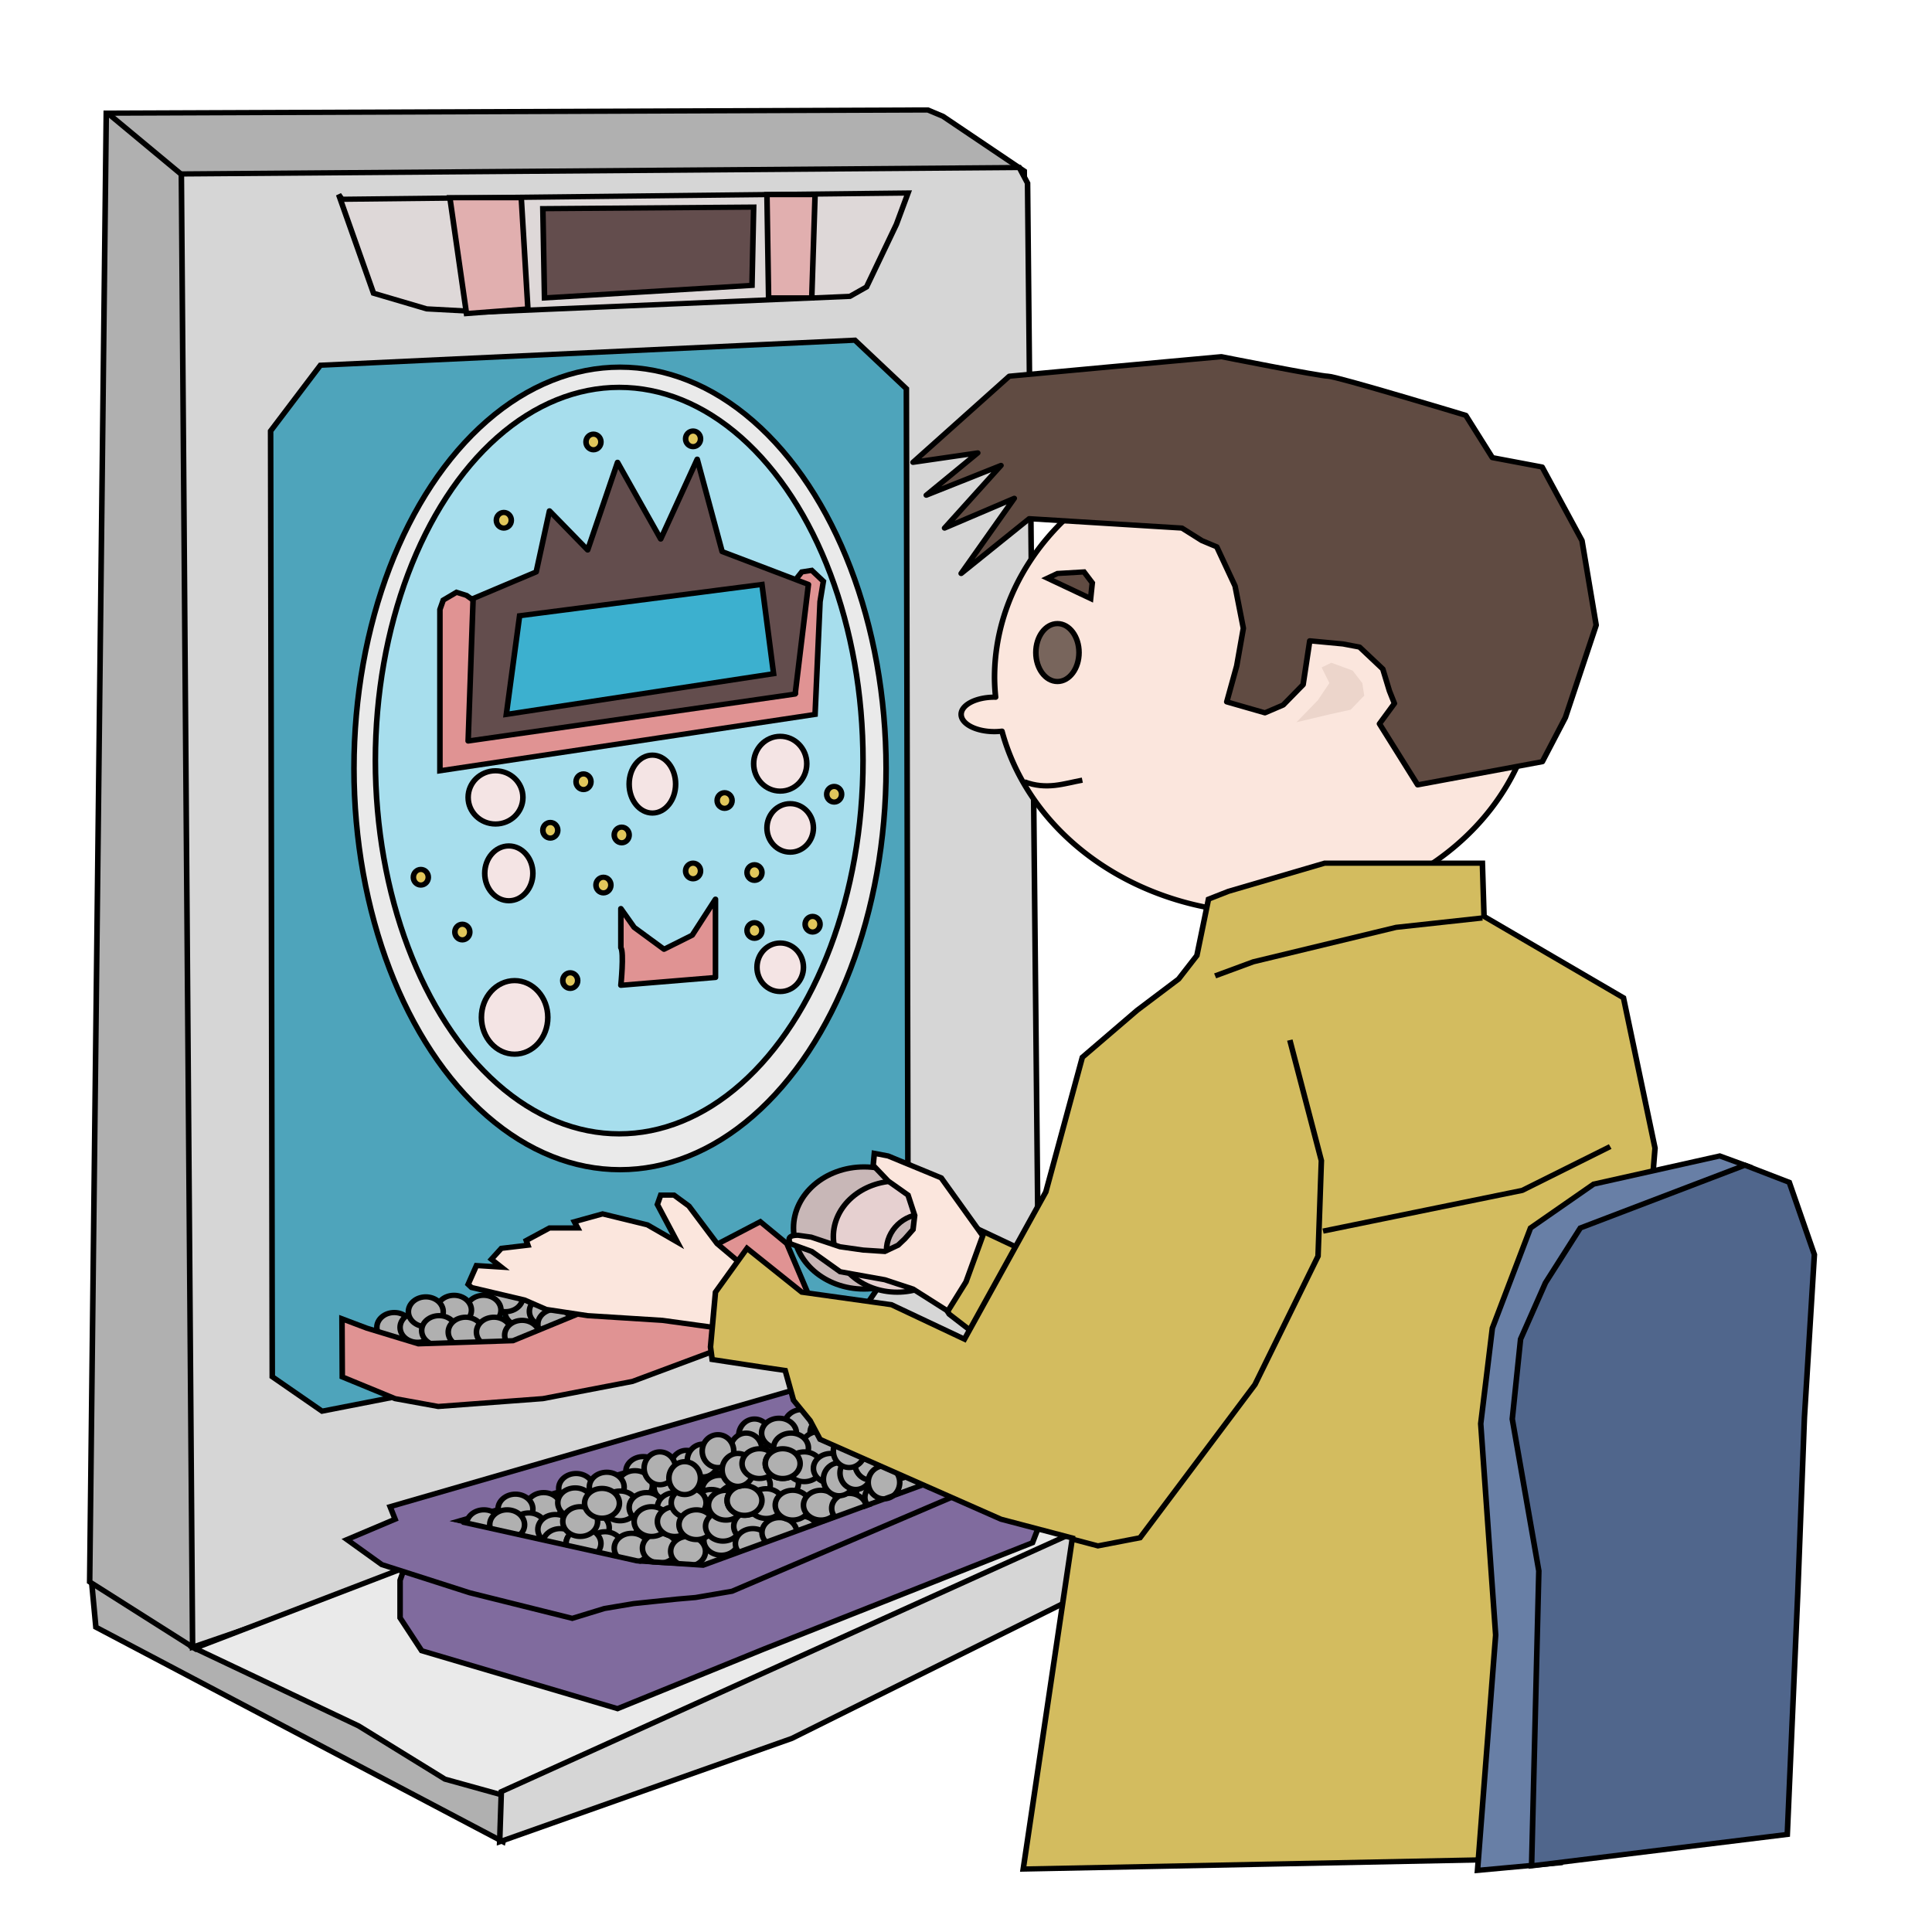 <?xml version="1.0" encoding="UTF-8" standalone="no"?>
<!-- Created with Inkscape (http://www.inkscape.org/) -->

<svg
   xmlns:dc="http://purl.org/dc/elements/1.1/"
   xmlns:cc="http://creativecommons.org/ns#"
   xmlns:rdf="http://www.w3.org/1999/02/22-rdf-syntax-ns#"
   xmlns:svg="http://www.w3.org/2000/svg"
   xmlns="http://www.w3.org/2000/svg"
   xmlns:xlink="http://www.w3.org/1999/xlink"
   xmlns:sodipodi="http://sodipodi.sourceforge.net/DTD/sodipodi-0.dtd"
   xmlns:inkscape="http://www.inkscape.org/namespaces/inkscape"
   width="1300"
   height="1300"
   id="svg2"
   version="1.1"
   inkscape:version="0.91 r13725"
   sodipodi:docname="pachinko-j4p4n.svg"
   sodipodi:version="0.32"
   inkscape:output_extension="org.inkscape.output.svg.inkscape"
   inkscape:export-filename="/home/mik/universe/regular/share/regular/money.svg.png"
   inkscape:export-xdpi="90"
   inkscape:export-ydpi="90">
  <defs
     id="defs4">
    <linearGradient
       id="linearGradient3692">
      <stop
         id="stop3694"
         offset="0"
         style="stop-color:#000000;stop-opacity:0;" />
      <stop
         id="stop3696"
         offset="1"
         style="stop-color:#000000;stop-opacity:0.404;" />
    </linearGradient>
    <linearGradient
       id="linearGradient3646">
      <stop
         style="stop-color:#ffffff;stop-opacity:0;"
         offset="0"
         id="stop3648" />
      <stop
         style="stop-color:#ffffff;stop-opacity:0.404;"
         offset="1"
         id="stop3650" />
    </linearGradient>
    <inkscape:perspective
       sodipodi:type="inkscape:persp3d"
       inkscape:vp_x="0 : 526.18109 : 1"
       inkscape:vp_y="0 : 1000 : 0"
       inkscape:vp_z="744.09448 : 526.18109 : 1"
       inkscape:persp3d-origin="372.04724 : 350.78739 : 1"
       id="perspective10" />
    <inkscape:perspective
       id="perspective3604"
       inkscape:persp3d-origin="0.5 : 0.33333333 : 1"
       inkscape:vp_z="1 : 0.5 : 1"
       inkscape:vp_y="0 : 1000 : 0"
       inkscape:vp_x="0 : 0.5 : 1"
       sodipodi:type="inkscape:persp3d" />
    <inkscape:perspective
       id="perspective3632"
       inkscape:persp3d-origin="0.5 : 0.33333333 : 1"
       inkscape:vp_z="1 : 0.5 : 1"
       inkscape:vp_y="0 : 1000 : 0"
       inkscape:vp_x="0 : 0.5 : 1"
       sodipodi:type="inkscape:persp3d" />
    <inkscape:perspective
       id="perspective3662"
       inkscape:persp3d-origin="0.5 : 0.33333333 : 1"
       inkscape:vp_z="1 : 0.5 : 1"
       inkscape:vp_y="0 : 1000 : 0"
       inkscape:vp_x="0 : 0.5 : 1"
       sodipodi:type="inkscape:persp3d" />
    <linearGradient
       inkscape:collect="always"
       xlink:href="#linearGradient3646-7"
       id="linearGradient3652-7"
       x1="220"
       y1="882.362"
       x2="320"
       y2="892.362"
       gradientUnits="userSpaceOnUse" />
    <linearGradient
       id="linearGradient3646-7">
      <stop
         style="stop-color:#ffffff;stop-opacity:0;"
         offset="0"
         id="stop3648-2" />
      <stop
         style="stop-color:#ffffff;stop-opacity:0.404;"
         offset="1"
         id="stop3650-6" />
    </linearGradient>
    <inkscape:perspective
       id="perspective2897"
       inkscape:persp3d-origin="0.5 : 0.33333333 : 1"
       inkscape:vp_z="1 : 0.5 : 1"
       inkscape:vp_y="0 : 1000 : 0"
       inkscape:vp_x="0 : 0.5 : 1"
       sodipodi:type="inkscape:persp3d" />
    <inkscape:perspective
       id="perspective3725"
       inkscape:persp3d-origin="0.5 : 0.33333333 : 1"
       inkscape:vp_z="1 : 0.5 : 1"
       inkscape:vp_y="0 : 1000 : 0"
       inkscape:vp_x="0 : 0.5 : 1"
       sodipodi:type="inkscape:persp3d" />
    <inkscape:perspective
       id="perspective3749"
       inkscape:persp3d-origin="0.5 : 0.33333333 : 1"
       inkscape:vp_z="1 : 0.5 : 1"
       inkscape:vp_y="0 : 1000 : 0"
       inkscape:vp_x="0 : 0.5 : 1"
       sodipodi:type="inkscape:persp3d" />
    <inkscape:perspective
       id="perspective3818"
       inkscape:persp3d-origin="0.5 : 0.33333333 : 1"
       inkscape:vp_z="1 : 0.5 : 1"
       inkscape:vp_y="0 : 1000 : 0"
       inkscape:vp_x="0 : 0.5 : 1"
       sodipodi:type="inkscape:persp3d" />
    <linearGradient
       inkscape:collect="always"
       xlink:href="#linearGradient3692"
       id="linearGradient3881"
       gradientUnits="userSpaceOnUse"
       x1="267.5"
       y1="917.362"
       x2="147.5"
       y2="937.362"
       gradientTransform="translate(-13.5,-47.775)" />
    <linearGradient
       inkscape:collect="always"
       xlink:href="#linearGradient3692"
       id="linearGradient3898"
       gradientUnits="userSpaceOnUse"
       gradientTransform="translate(-13.5,-55.314)"
       x1="267.5"
       y1="917.362"
       x2="147.5"
       y2="937.362" />
    <inkscape:perspective
       id="perspective3635"
       inkscape:persp3d-origin="0.5 : 0.33333333 : 1"
       inkscape:vp_z="1 : 0.5 : 1"
       inkscape:vp_y="0 : 1000 : 0"
       inkscape:vp_x="0 : 0.5 : 1"
       sodipodi:type="inkscape:persp3d" />
    <inkscape:perspective
       id="perspective3657"
       inkscape:persp3d-origin="0.5 : 0.33333333 : 1"
       inkscape:vp_z="1 : 0.5 : 1"
       inkscape:vp_y="0 : 1000 : 0"
       inkscape:vp_x="0 : 0.5 : 1"
       sodipodi:type="inkscape:persp3d" />
    <inkscape:perspective
       id="perspective3657-0"
       inkscape:persp3d-origin="0.5 : 0.33333333 : 1"
       inkscape:vp_z="1 : 0.5 : 1"
       inkscape:vp_y="0 : 1000 : 0"
       inkscape:vp_x="0 : 0.5 : 1"
       sodipodi:type="inkscape:persp3d" />
    <inkscape:perspective
       id="perspective3688"
       inkscape:persp3d-origin="0.5 : 0.33333333 : 1"
       inkscape:vp_z="1 : 0.5 : 1"
       inkscape:vp_y="0 : 1000 : 0"
       inkscape:vp_x="0 : 0.5 : 1"
       sodipodi:type="inkscape:persp3d" />
    <inkscape:perspective
       id="perspective3734"
       inkscape:persp3d-origin="0.5 : 0.33333333 : 1"
       inkscape:vp_z="1 : 0.5 : 1"
       inkscape:vp_y="0 : 1000 : 0"
       inkscape:vp_x="0 : 0.5 : 1"
       sodipodi:type="inkscape:persp3d" />
    <inkscape:perspective
       id="perspective3757"
       inkscape:persp3d-origin="0.5 : 0.33333333 : 1"
       inkscape:vp_z="1 : 0.5 : 1"
       inkscape:vp_y="0 : 1000 : 0"
       inkscape:vp_x="0 : 0.5 : 1"
       sodipodi:type="inkscape:persp3d" />
    <inkscape:perspective
       id="perspective3757-3"
       inkscape:persp3d-origin="0.5 : 0.33333333 : 1"
       inkscape:vp_z="1 : 0.5 : 1"
       inkscape:vp_y="0 : 1000 : 0"
       inkscape:vp_x="0 : 0.5 : 1"
       sodipodi:type="inkscape:persp3d" />
    <inkscape:perspective
       id="perspective3757-0"
       inkscape:persp3d-origin="0.5 : 0.33333333 : 1"
       inkscape:vp_z="1 : 0.5 : 1"
       inkscape:vp_y="0 : 1000 : 0"
       inkscape:vp_x="0 : 0.5 : 1"
       sodipodi:type="inkscape:persp3d" />
    <inkscape:perspective
       id="perspective3823"
       inkscape:persp3d-origin="0.5 : 0.33333333 : 1"
       inkscape:vp_z="1 : 0.5 : 1"
       inkscape:vp_y="0 : 1000 : 0"
       inkscape:vp_x="0 : 0.5 : 1"
       sodipodi:type="inkscape:persp3d" />
    <inkscape:perspective
       id="perspective3823-5"
       inkscape:persp3d-origin="0.5 : 0.33333333 : 1"
       inkscape:vp_z="1 : 0.5 : 1"
       inkscape:vp_y="0 : 1000 : 0"
       inkscape:vp_x="0 : 0.5 : 1"
       sodipodi:type="inkscape:persp3d" />
    <inkscape:perspective
       id="perspective3823-9"
       inkscape:persp3d-origin="0.5 : 0.33333333 : 1"
       inkscape:vp_z="1 : 0.5 : 1"
       inkscape:vp_y="0 : 1000 : 0"
       inkscape:vp_x="0 : 0.5 : 1"
       sodipodi:type="inkscape:persp3d" />
    <inkscape:perspective
       id="perspective3863"
       inkscape:persp3d-origin="0.5 : 0.33333333 : 1"
       inkscape:vp_z="1 : 0.5 : 1"
       inkscape:vp_y="0 : 1000 : 0"
       inkscape:vp_x="0 : 0.5 : 1"
       sodipodi:type="inkscape:persp3d" />
    <inkscape:perspective
       id="perspective3900"
       inkscape:persp3d-origin="0.5 : 0.33333333 : 1"
       inkscape:vp_z="1 : 0.5 : 1"
       inkscape:vp_y="0 : 1000 : 0"
       inkscape:vp_x="0 : 0.5 : 1"
       sodipodi:type="inkscape:persp3d" />
    <inkscape:perspective
       id="perspective4050"
       inkscape:persp3d-origin="0.5 : 0.33333333 : 1"
       inkscape:vp_z="1 : 0.5 : 1"
       inkscape:vp_y="0 : 1000 : 0"
       inkscape:vp_x="0 : 0.5 : 1"
       sodipodi:type="inkscape:persp3d" />
    <inkscape:perspective
       id="perspective4074"
       inkscape:persp3d-origin="0.5 : 0.33333333 : 1"
       inkscape:vp_z="1 : 0.5 : 1"
       inkscape:vp_y="0 : 1000 : 0"
       inkscape:vp_x="0 : 0.5 : 1"
       sodipodi:type="inkscape:persp3d" />
    <inkscape:perspective
       id="perspective4074-4"
       inkscape:persp3d-origin="0.5 : 0.33333333 : 1"
       inkscape:vp_z="1 : 0.5 : 1"
       inkscape:vp_y="0 : 1000 : 0"
       inkscape:vp_x="0 : 0.5 : 1"
       sodipodi:type="inkscape:persp3d" />
    <inkscape:perspective
       id="perspective4120"
       inkscape:persp3d-origin="0.5 : 0.33333333 : 1"
       inkscape:vp_z="1 : 0.5 : 1"
       inkscape:vp_y="0 : 1000 : 0"
       inkscape:vp_x="0 : 0.5 : 1"
       sodipodi:type="inkscape:persp3d" />
    <inkscape:perspective
       id="perspective4142"
       inkscape:persp3d-origin="0.5 : 0.33333333 : 1"
       inkscape:vp_z="1 : 0.5 : 1"
       inkscape:vp_y="0 : 1000 : 0"
       inkscape:vp_x="0 : 0.5 : 1"
       sodipodi:type="inkscape:persp3d" />
    <inkscape:perspective
       id="perspective4164"
       inkscape:persp3d-origin="0.5 : 0.33333333 : 1"
       inkscape:vp_z="1 : 0.5 : 1"
       inkscape:vp_y="0 : 1000 : 0"
       inkscape:vp_x="0 : 0.5 : 1"
       sodipodi:type="inkscape:persp3d" />
    <inkscape:perspective
       id="perspective4187"
       inkscape:persp3d-origin="0.5 : 0.33333333 : 1"
       inkscape:vp_z="1 : 0.5 : 1"
       inkscape:vp_y="0 : 1000 : 0"
       inkscape:vp_x="0 : 0.5 : 1"
       sodipodi:type="inkscape:persp3d" />
    <inkscape:perspective
       id="perspective4210"
       inkscape:persp3d-origin="0.5 : 0.33333333 : 1"
       inkscape:vp_z="1 : 0.5 : 1"
       inkscape:vp_y="0 : 1000 : 0"
       inkscape:vp_x="0 : 0.5 : 1"
       sodipodi:type="inkscape:persp3d" />
    <inkscape:perspective
       id="perspective4233"
       inkscape:persp3d-origin="0.5 : 0.33333333 : 1"
       inkscape:vp_z="1 : 0.5 : 1"
       inkscape:vp_y="0 : 1000 : 0"
       inkscape:vp_x="0 : 0.5 : 1"
       sodipodi:type="inkscape:persp3d" />
    <inkscape:perspective
       id="perspective4233-9"
       inkscape:persp3d-origin="0.5 : 0.33333333 : 1"
       inkscape:vp_z="1 : 0.5 : 1"
       inkscape:vp_y="0 : 1000 : 0"
       inkscape:vp_x="0 : 0.5 : 1"
       sodipodi:type="inkscape:persp3d" />
    <inkscape:perspective
       id="perspective4265"
       inkscape:persp3d-origin="0.5 : 0.33333333 : 1"
       inkscape:vp_z="1 : 0.5 : 1"
       inkscape:vp_y="0 : 1000 : 0"
       inkscape:vp_x="0 : 0.5 : 1"
       sodipodi:type="inkscape:persp3d" />
    <inkscape:perspective
       id="perspective4299"
       inkscape:persp3d-origin="0.5 : 0.33333333 : 1"
       inkscape:vp_z="1 : 0.5 : 1"
       inkscape:vp_y="0 : 1000 : 0"
       inkscape:vp_x="0 : 0.5 : 1"
       sodipodi:type="inkscape:persp3d" />
    <inkscape:perspective
       id="perspective4348"
       inkscape:persp3d-origin="0.5 : 0.33333333 : 1"
       inkscape:vp_z="1 : 0.5 : 1"
       inkscape:vp_y="0 : 1000 : 0"
       inkscape:vp_x="0 : 0.5 : 1"
       sodipodi:type="inkscape:persp3d" />
    <inkscape:perspective
       id="perspective4381"
       inkscape:persp3d-origin="0.5 : 0.33333333 : 1"
       inkscape:vp_z="1 : 0.5 : 1"
       inkscape:vp_y="0 : 1000 : 0"
       inkscape:vp_x="0 : 0.5 : 1"
       sodipodi:type="inkscape:persp3d" />
    <inkscape:perspective
       id="perspective4403"
       inkscape:persp3d-origin="0.5 : 0.33333333 : 1"
       inkscape:vp_z="1 : 0.5 : 1"
       inkscape:vp_y="0 : 1000 : 0"
       inkscape:vp_x="0 : 0.5 : 1"
       sodipodi:type="inkscape:persp3d" />
    <inkscape:perspective
       id="perspective4452"
       inkscape:persp3d-origin="0.5 : 0.33333333 : 1"
       inkscape:vp_z="1 : 0.5 : 1"
       inkscape:vp_y="0 : 1000 : 0"
       inkscape:vp_x="0 : 0.5 : 1"
       sodipodi:type="inkscape:persp3d" />
    <inkscape:perspective
       id="perspective4452-0"
       inkscape:persp3d-origin="0.5 : 0.33333333 : 1"
       inkscape:vp_z="1 : 0.5 : 1"
       inkscape:vp_y="0 : 1000 : 0"
       inkscape:vp_x="0 : 0.5 : 1"
       sodipodi:type="inkscape:persp3d" />
    <inkscape:perspective
       id="perspective4452-6"
       inkscape:persp3d-origin="0.5 : 0.33333333 : 1"
       inkscape:vp_z="1 : 0.5 : 1"
       inkscape:vp_y="0 : 1000 : 0"
       inkscape:vp_x="0 : 0.5 : 1"
       sodipodi:type="inkscape:persp3d" />
    <inkscape:perspective
       id="perspective4492"
       inkscape:persp3d-origin="0.5 : 0.33333333 : 1"
       inkscape:vp_z="1 : 0.5 : 1"
       inkscape:vp_y="0 : 1000 : 0"
       inkscape:vp_x="0 : 0.5 : 1"
       sodipodi:type="inkscape:persp3d" />
    <inkscape:perspective
       id="perspective4550"
       inkscape:persp3d-origin="0.5 : 0.33333333 : 1"
       inkscape:vp_z="1 : 0.5 : 1"
       inkscape:vp_y="0 : 1000 : 0"
       inkscape:vp_x="0 : 0.5 : 1"
       sodipodi:type="inkscape:persp3d" />
    <inkscape:perspective
       id="perspective4550-1"
       inkscape:persp3d-origin="0.5 : 0.33333333 : 1"
       inkscape:vp_z="1 : 0.5 : 1"
       inkscape:vp_y="0 : 1000 : 0"
       inkscape:vp_x="0 : 0.5 : 1"
       sodipodi:type="inkscape:persp3d" />
    <inkscape:perspective
       id="perspective4550-7"
       inkscape:persp3d-origin="0.5 : 0.33333333 : 1"
       inkscape:vp_z="1 : 0.5 : 1"
       inkscape:vp_y="0 : 1000 : 0"
       inkscape:vp_x="0 : 0.5 : 1"
       sodipodi:type="inkscape:persp3d" />
  </defs>
  <sodipodi:namedview
     id="base"
     pagecolor="#ffffff"
     bordercolor="#666666"
     borderopacity="1.0"
     inkscape:pageopacity="0.0"
     inkscape:pageshadow="2"
     inkscape:zoom="0.46809458"
     inkscape:cx="720.17992"
     inkscape:cy="754.38611"
     inkscape:document-units="px"
     inkscape:current-layer="g19753"
     showgrid="false"
     inkscape:window-width="1916"
     inkscape:window-height="1035"
     inkscape:window-x="4"
     inkscape:window-y="1"
     inkscape:window-maximized="1"
     fit-margin-top="0"
     fit-margin-left="0"
     fit-margin-right="0"
     fit-margin-bottom="0">
    <inkscape:grid
       type="xygrid"
       id="grid2816"
       empspacing="5"
       visible="true"
       enabled="true"
       snapvisiblegridlinesonly="true"
       spacingx="10px"
       spacingy="10px"
       originx="169.421"
       originy="613.961" />
  </sodipodi:namedview>
  <g
     inkscape:label="Ebene 1"
     inkscape:groupmode="layer"
     id="layer1"
     transform="translate(169.421,-366.323)">
    <g
       id="g4627"
       transform="translate(5.25,0)">
      <g
         transform="matrix(0.866,0.178,-0.5,0.308,325.13,508.94)"
         id="g4368-9-0" />
      <g
         id="g19753"
         transform="matrix(1.251,0,0,1.18,102.221,-125.043)">
        <g
           id="g20760">
          <ellipse
             ry="8.482"
             rx="9.375"
             cy="1276.916"
             cx="113.054"
             id="ellipse19549"
             style="opacity:1;fill:#b0b0b0;fill-opacity:1;stroke:#000000;stroke-width:3;stroke-linecap:round;stroke-linejoin:round;stroke-miterlimit:4;stroke-dasharray:none;stroke-opacity:1"
             inkscape:transform-center-x="-2.6785714"
             inkscape:transform-center-y="0.89285714" />
          <ellipse
             ry="8.482"
             rx="9.375"
             cy="1164.416"
             cx="64.839"
             id="ellipse19481"
             style="opacity:1;fill:#b0b0b0;fill-opacity:1;stroke:#000000;stroke-width:3;stroke-linecap:round;stroke-linejoin:round;stroke-miterlimit:4;stroke-dasharray:none;stroke-opacity:1"
             inkscape:transform-center-x="-2.6785714"
             inkscape:transform-center-y="0.89285714" />
          <ellipse
             style="opacity:1;fill:#b0b0b0;fill-opacity:1;stroke:#000000;stroke-width:3;stroke-linecap:round;stroke-linejoin:round;stroke-miterlimit:4;stroke-dasharray:none;stroke-opacity:1"
             id="ellipse19475"
             cx="53.232"
             cy="1156.38"
             rx="9.375"
             ry="8.482" />
          <ellipse
             ry="8.482"
             rx="9.375"
             cy="1167.987"
             cx="54.125"
             id="ellipse19477"
             style="opacity:1;fill:#b0b0b0;fill-opacity:1;stroke:#000000;stroke-width:3;stroke-linecap:round;stroke-linejoin:round;stroke-miterlimit:4;stroke-dasharray:none;stroke-opacity:1"
             inkscape:transform-center-x="-0.89285714"
             inkscape:transform-center-y="0.89285714" />
          <ellipse
             inkscape:transform-center-y="-3.5714286"
             style="opacity:1;fill:#b0b0b0;fill-opacity:1;stroke:#000000;stroke-width:3;stroke-linecap:round;stroke-linejoin:round;stroke-miterlimit:4;stroke-dasharray:none;stroke-opacity:1"
             id="ellipse19471"
             cx="38.946"
             cy="1163.523"
             rx="9.375"
             ry="8.482" />
          <path
             style="fill:#b0b0b0;fill-opacity:1;fill-rule:evenodd;stroke:#000000;stroke-width:3;stroke-linecap:butt;stroke-linejoin:miter;stroke-miterlimit:4;stroke-dasharray:none;stroke-opacity:1"
             d="m 56.357,1437.184 -7.143,29.464 -218.99,-122.375 -2.439,-27.625 44.643,-15.179 z"
             id="path19731"
             inkscape:connector-curvature="0"
             sodipodi:nodetypes="cccccc" />
          <ellipse
             ry="8.482"
             rx="9.375"
             cy="1173.344"
             cx="3.232"
             id="ellipse19457"
             style="opacity:1;fill:#b0b0b0;fill-opacity:1;stroke:#000000;stroke-width:3;stroke-linecap:round;stroke-linejoin:round;stroke-miterlimit:4;stroke-dasharray:none;stroke-opacity:1"
             inkscape:transform-center-y="-3.5714286" />
          <path
             style="fill:#b0b0b0;fill-opacity:1;fill-rule:evenodd;stroke:#000000;stroke-width:3;stroke-linecap:butt;stroke-linejoin:miter;stroke-miterlimit:4;stroke-dasharray:none;stroke-opacity:1"
             d="m -164.179,480.934 433.929,-1.786 8.036,0 8.036,3.571 43.75,31.25 4.464,678.571 -450,164.286 -57.143,-38.393 z"
             id="path19357"
             inkscape:connector-curvature="0" />
          <ellipse
             style="opacity:1;fill:#b0b0b0;fill-opacity:1;stroke:#000000;stroke-width:3;stroke-linecap:round;stroke-linejoin:round;stroke-miterlimit:4;stroke-dasharray:none;stroke-opacity:1"
             id="ellipse19551"
             cx="101.446"
             cy="1268.88"
             rx="9.375"
             ry="8.482" />
          <path
             style="fill:#d6d6d6;fill-opacity:1;fill-rule:evenodd;stroke:#000000;stroke-width:3;stroke-linecap:butt;stroke-linejoin:miter;stroke-miterlimit:4;stroke-dasharray:none;stroke-opacity:1"
             d="m 326.893,511.935 -450.683,3.669 6.04,840.081 455.357,-166.071 -6.25,-668.75 z"
             id="path19359"
             inkscape:connector-curvature="0" />
          <ellipse
             ry="8.482"
             rx="9.375"
             cy="1280.487"
             cx="102.339"
             id="ellipse19553"
             style="opacity:1;fill:#b0b0b0;fill-opacity:1;stroke:#000000;stroke-width:3;stroke-linecap:round;stroke-linejoin:round;stroke-miterlimit:4;stroke-dasharray:none;stroke-opacity:1"
             inkscape:transform-center-x="-0.89285714"
             inkscape:transform-center-y="0.89285714" />
          <path
             style="fill:none;fill-rule:evenodd;stroke:#000000;stroke-width:3;stroke-linecap:butt;stroke-linejoin:miter;stroke-miterlimit:4;stroke-dasharray:none;stroke-opacity:1"
             d="m -162.393,481.826 38.603,34.027"
             id="path19361"
             inkscape:connector-curvature="0" />
          <path
             style="fill:#ded8d8;fill-opacity:1;fill-rule:evenodd;stroke:#000000;stroke-width:3;stroke-linecap:butt;stroke-linejoin:miter;stroke-miterlimit:4;stroke-dasharray:none;stroke-opacity:1"
             d="m -37.393,530.041 304.464,-3.571 -6.25,17.857 -16.071,35.714 -8.929,5.357 -196.429,8.929 -31.25,-1.786 -28.571,-8.929 -18.75,-56.25 z"
             id="path19363"
             inkscape:connector-curvature="0" />
          <path
             style="fill:#e1afaf;fill-opacity:1;fill-rule:evenodd;stroke:#000000;stroke-width:3;stroke-linecap:butt;stroke-linejoin:miter;stroke-miterlimit:4;stroke-dasharray:none;stroke-opacity:1"
             d="m 20.643,529.148 8.929,66.071 33.036,-2.679 -3.571,-63.393 z"
             id="path19365"
             inkscape:connector-curvature="0" />
          <path
             style="fill:#e1afaf;fill-opacity:1;fill-rule:evenodd;stroke:#000000;stroke-width:3;stroke-linecap:butt;stroke-linejoin:miter;stroke-miterlimit:4;stroke-dasharray:none;stroke-opacity:1"
             d="m 191.179,527.362 0.893,58.929 23.214,0 1.786,-58.929 z"
             id="path19367"
             inkscape:connector-curvature="0" />
          <path
             style="fill:#634d4d;fill-opacity:1;fill-rule:evenodd;stroke:#000000;stroke-width:3;stroke-linecap:butt;stroke-linejoin:miter;stroke-miterlimit:4;stroke-dasharray:none;stroke-opacity:1"
             d="m 70.643,535.398 113.393,-0.893 -0.893,44.643 -111.607,7.143 z"
             id="path19369"
             inkscape:connector-curvature="0" />
          <ellipse
             inkscape:transform-center-y="-3.5714286"
             style="opacity:1;fill:#b0b0b0;fill-opacity:1;stroke:#000000;stroke-width:3;stroke-linecap:round;stroke-linejoin:round;stroke-miterlimit:4;stroke-dasharray:none;stroke-opacity:1"
             id="ellipse19467"
             cx="27.339"
             cy="1155.487"
             rx="9.375"
             ry="8.482" />
          <path
             style="fill:#4ea4bb;fill-opacity:1;fill-rule:evenodd;stroke:#000000;stroke-width:3;stroke-linecap:butt;stroke-linejoin:miter;stroke-miterlimit:4;stroke-dasharray:none;stroke-opacity:1"
             d="m -49,624.684 -26.786,37.5 0.893,539.286 26.786,19.643 L 244.75,1160.398 267.071,1125.576 266.179,638.076 238.5,610.398 Z"
             id="path19371"
             inkscape:connector-curvature="0" />
          <ellipse
             inkscape:transform-center-y="-3.5714286"
             style="opacity:1;fill:#b0b0b0;fill-opacity:1;stroke:#000000;stroke-width:3;stroke-linecap:round;stroke-linejoin:round;stroke-miterlimit:4;stroke-dasharray:none;stroke-opacity:1"
             id="ellipse19737"
             cx="59.581"
             cy="1164.217"
             rx="9.375"
             ry="8.482" />
          <ellipse
             ry="8.482"
             rx="9.375"
             cy="1164.217"
             cx="72.776"
             id="ellipse19739"
             style="opacity:1;fill:#b0b0b0;fill-opacity:1;stroke:#000000;stroke-width:3;stroke-linecap:round;stroke-linejoin:round;stroke-miterlimit:4;stroke-dasharray:none;stroke-opacity:1"
             inkscape:transform-center-y="-3.5714286" />
          <ellipse
             ry="8.482"
             rx="9.375"
             cy="1155.884"
             cx="50.554"
             id="ellipse19735"
             style="opacity:1;fill:#b0b0b0;fill-opacity:1;stroke:#000000;stroke-width:3;stroke-linecap:round;stroke-linejoin:round;stroke-miterlimit:4;stroke-dasharray:none;stroke-opacity:1"
             inkscape:transform-center-y="-3.5714286" />
          <ellipse
             inkscape:transform-center-y="-3.5714286"
             style="opacity:1;fill:#b0b0b0;fill-opacity:1;stroke:#000000;stroke-width:3;stroke-linecap:round;stroke-linejoin:round;stroke-miterlimit:4;stroke-dasharray:none;stroke-opacity:1"
             id="ellipse19733"
             cx="38.748"
             cy="1163.523"
             rx="9.375"
             ry="8.482" />
          <ellipse
             ry="8.482"
             rx="9.375"
             cy="1173.344"
             cx="-9.268"
             id="ellipse19461"
             style="opacity:1;fill:#b0b0b0;fill-opacity:1;stroke:#000000;stroke-width:3;stroke-linecap:round;stroke-linejoin:round;stroke-miterlimit:4;stroke-dasharray:none;stroke-opacity:1"
             inkscape:transform-center-y="-3.5714286" />
          <path
             style="fill:#eaeaea;fill-opacity:1;fill-rule:evenodd;stroke:#000000;stroke-width:3;stroke-linecap:butt;stroke-linejoin:miter;stroke-miterlimit:4;stroke-dasharray:none;stroke-opacity:1"
             d="m -116.597,1356.307 88.133,44.27 46.429,30.357 30.357,8.929 L 426,1268.434 l 2.679,-10.714 -109.821,-78.571 z"
             id="path19373"
             inkscape:connector-curvature="0"
             sodipodi:nodetypes="cccccccc" />
          <path
             style="fill:#806b9e;fill-opacity:1;fill-rule:evenodd;stroke:#000000;stroke-width:3;stroke-linecap:butt;stroke-linejoin:miter;stroke-miterlimit:4;stroke-dasharray:none;stroke-opacity:1"
             d="m -1.679,1304.148 -4.464,13.393 0,21.428 11.607,18.75 105.357,33.036 78.571,-33.928 144.643,-60.714 14.286,-39.286 -8.036,-25.893 -340.179,76.786 z"
             id="path19415"
             inkscape:connector-curvature="0" />
          <ellipse
             inkscape:transform-center-y="-3.5714286"
             style="opacity:1;fill:#b0b0b0;fill-opacity:1;stroke:#000000;stroke-width:3;stroke-linecap:round;stroke-linejoin:round;stroke-miterlimit:4;stroke-dasharray:none;stroke-opacity:1"
             id="ellipse19555"
             cx="87.161"
             cy="1276.023"
             rx="9.375"
             ry="8.482" />
          <path
             style="fill:#d6d6d6;fill-opacity:1;fill-rule:evenodd;stroke:#000000;stroke-width:3;stroke-linecap:butt;stroke-linejoin:miter;stroke-miterlimit:4;stroke-dasharray:none;stroke-opacity:1"
             d="M 48.321,1438.076 47.429,1466.648 204.571,1407.719 433.143,1287.184 426,1256.826 Z"
             id="path19375"
             inkscape:connector-curvature="0" />
          <ellipse
             inkscape:transform-center-y="-3.5714286"
             style="opacity:1;fill:#b0b0b0;fill-opacity:1;stroke:#000000;stroke-width:3;stroke-linecap:round;stroke-linejoin:round;stroke-miterlimit:4;stroke-dasharray:none;stroke-opacity:1"
             id="ellipse19557"
             cx="75.554"
             cy="1267.987"
             rx="9.375"
             ry="8.482" />
          <ellipse
             style="opacity:1;fill:#eaeaea;fill-opacity:1;stroke:#000000;stroke-width:3;stroke-linecap:round;stroke-linejoin:round;stroke-miterlimit:4;stroke-dasharray:none;stroke-opacity:1"
             id="path19377"
             cx="112.161"
             cy="854.594"
             rx="143.108"
             ry="228.822" />
          <ellipse
             ry="212.843"
             rx="131.146"
             cy="850.13"
             cx="111.714"
             id="ellipse19379"
             style="opacity:1;fill:#a7deed;fill-opacity:1;stroke:#000000;stroke-width:3;stroke-linecap:round;stroke-linejoin:round;stroke-miterlimit:4;stroke-dasharray:none;stroke-opacity:1" />
          <ellipse
             style="opacity:1;fill:#f4e4e4;fill-opacity:1;stroke:#000000;stroke-width:3;stroke-linecap:round;stroke-linejoin:round;stroke-miterlimit:4;stroke-dasharray:none;stroke-opacity:1"
             id="path19381"
             cx="52.339"
             cy="914.416"
             rx="12.946"
             ry="15.625" />
          <ellipse
             style="opacity:1;fill:#f4e4e4;fill-opacity:1;stroke:#000000;stroke-width:3;stroke-linecap:round;stroke-linejoin:round;stroke-miterlimit:4;stroke-dasharray:none;stroke-opacity:1"
             id="path19383"
             cx="203.679"
             cy="888.523"
             rx="12.5"
             ry="13.839" />
          <ellipse
             style="opacity:1;fill:#f4e4e4;fill-opacity:1;stroke:#000000;stroke-width:3;stroke-linecap:round;stroke-linejoin:round;stroke-miterlimit:4;stroke-dasharray:none;stroke-opacity:1"
             id="path19385"
             cx="55.464"
             cy="996.559"
             rx="17.857"
             ry="20.982" />
          <ellipse
             style="opacity:1;fill:#f4e4e4;fill-opacity:1;stroke:#000000;stroke-width:3;stroke-linecap:round;stroke-linejoin:round;stroke-miterlimit:4;stroke-dasharray:none;stroke-opacity:1"
             id="path19387"
             cx="198.321"
             cy="967.987"
             rx="12.5"
             ry="13.839" />
          <ellipse
             style="opacity:1;fill:#f4e4e4;fill-opacity:1;stroke:#000000;stroke-width:3;stroke-linecap:round;stroke-linejoin:round;stroke-miterlimit:4;stroke-dasharray:none;stroke-opacity:1"
             id="path19389"
             cx="129.571"
             cy="863.523"
             rx="12.5"
             ry="16.518" />
          <ellipse
             style="opacity:1;fill:#f4e4e4;fill-opacity:1;stroke:#000000;stroke-width:3;stroke-linecap:round;stroke-linejoin:round;stroke-miterlimit:4;stroke-dasharray:none;stroke-opacity:1"
             id="path19391"
             cx="45.196"
             cy="871.112"
             rx="14.732"
             ry="15.179" />
          <ellipse
             style="opacity:1;fill:#f4e4e4;fill-opacity:1;stroke:#000000;stroke-width:3;stroke-linecap:round;stroke-linejoin:round;stroke-miterlimit:4;stroke-dasharray:none;stroke-opacity:1"
             id="path19393"
             cx="198.321"
             cy="851.916"
             rx="14.286"
             ry="15.625" />
          <ellipse
             style="opacity:1;fill:#c8b7b7;fill-opacity:1;stroke:#000000;stroke-width:3;stroke-linecap:round;stroke-linejoin:round;stroke-miterlimit:4;stroke-dasharray:none;stroke-opacity:1"
             id="path19395"
             cx="243.411"
             cy="1116.648"
             rx="37.946"
             ry="34.821" />
          <ellipse
             style="opacity:1;fill:#e6d0d0;fill-opacity:1;stroke:#000000;stroke-width:3;stroke-linecap:round;stroke-linejoin:round;stroke-miterlimit:4;stroke-dasharray:none;stroke-opacity:1"
             id="path19397"
             cx="261.268"
             cy="1121.559"
             rx="34.375"
             ry="31.696" />
          <ellipse
             style="opacity:1;fill:#c8b7b7;fill-opacity:1;stroke:#000000;stroke-width:3;stroke-linecap:round;stroke-linejoin:round;stroke-miterlimit:4;stroke-dasharray:none;stroke-opacity:1"
             id="path19399"
             cx="276"
             cy="1129.594"
             rx="20.536"
             ry="20.982" />
          <path
             style="fill:#e09393;fill-opacity:1;fill-rule:evenodd;stroke:#000000;stroke-width:3;stroke-linecap:butt;stroke-linejoin:miter;stroke-miterlimit:4;stroke-dasharray:none;stroke-opacity:1"
             d="m 15.286,763.969 1.786,-5.357 7.143,-4.464 5.357,1.786 7.143,5.357 -2.679,75.893 172.321,-25.893 -4.464,-58.036 8.036,-10.714 5.357,-0.893 6.25,6.25 -1.786,11.607 -2.679,64.286 -201.786,32.143 z"
             id="path19403"
             inkscape:connector-curvature="0" />
          <path
             style="fill:#634d4d;fill-opacity:1;fill-rule:evenodd;stroke:#000000;stroke-width:3;stroke-linecap:round;stroke-linejoin:round;stroke-miterlimit:4;stroke-dasharray:none;stroke-opacity:1"
             d="m 33.143,757.719 33.929,-15.179 7.143,-34.821 20.536,22.321 16.071,-50 23.214,43.75 19.643,-45.536 13.393,52.679 46.429,18.75 -7.143,62.5 -175.893,26.786 z"
             id="path19405"
             inkscape:connector-curvature="0" />
          <path
             style="fill:#3cb0cf;fill-opacity:1;fill-rule:evenodd;stroke:#000000;stroke-width:3;stroke-linecap:butt;stroke-linejoin:miter;stroke-miterlimit:4;stroke-dasharray:none;stroke-opacity:1"
             d="M 58.143,767.541 51,823.791 194.75,800.576 188.5,749.684 Z"
             id="path19407"
             inkscape:connector-curvature="0" />
          <path
             style="fill:#806b9e;fill-opacity:1;fill-rule:evenodd;stroke:#000000;stroke-width:3;stroke-linecap:butt;stroke-linejoin:miter;stroke-miterlimit:4;stroke-dasharray:none;stroke-opacity:1"
             d="M 267.964,1189.862 -11.5,1275.576 l 2.679,7.143 -25.893,11.607 18.75,14.286 47.321,16.071 55.113,14.569 17.264,-5.606 15.688,-2.795 23.541,-2.595 9.821,-0.893 19.643,-3.571 163.393,-74.107 21.429,-17.857 z"
             id="path19409"
             inkscape:connector-curvature="0"
             sodipodi:nodetypes="ccccccccccccccc" />
          <path
             style="fill:#645b71;fill-opacity:1;fill-rule:evenodd;stroke:#000000;stroke-width:3;stroke-linecap:butt;stroke-linejoin:miter;stroke-miterlimit:4;stroke-dasharray:none;stroke-opacity:1"
             d="m 263.5,1210.398 -237.5,73.214 70.536,16.964 40.179,8.036 18.75,0.893 64.286,-24.107 93.75,-33.036 2.679,-21.429 z"
             id="path19411"
             inkscape:connector-curvature="0" />
          <ellipse
             inkscape:transform-center-y="-3.5714286"
             style="opacity:1;fill:#b0b0b0;fill-opacity:1;stroke:#000000;stroke-width:3;stroke-linecap:round;stroke-linejoin:round;stroke-miterlimit:4;stroke-dasharray:none;stroke-opacity:1"
             id="ellipse19747"
             cx="210.103"
             cy="1228.646"
             rx="9.375"
             ry="8.482" />
          <ellipse
             ry="8.482"
             rx="9.375"
             cy="1276.023"
             cx="71.089"
             id="ellipse19561"
             style="opacity:1;fill:#b0b0b0;fill-opacity:1;stroke:#000000;stroke-width:3;stroke-linecap:round;stroke-linejoin:round;stroke-miterlimit:4;stroke-dasharray:none;stroke-opacity:1"
             inkscape:transform-center-y="-3.5714286" />
          <ellipse
             style="opacity:1;fill:#b0b0b0;fill-opacity:1;stroke:#000000;stroke-width:3;stroke-linecap:round;stroke-linejoin:round;stroke-miterlimit:4;stroke-dasharray:none;stroke-opacity:1"
             id="ellipse19563"
             cx="51.446"
             cy="1285.844"
             rx="9.375"
             ry="8.482" />
          <ellipse
             ry="8.482"
             rx="9.375"
             cy="1285.844"
             cx="38.946"
             id="ellipse19559"
             style="opacity:1;fill:#b0b0b0;fill-opacity:1;stroke:#000000;stroke-width:3;stroke-linecap:round;stroke-linejoin:round;stroke-miterlimit:4;stroke-dasharray:none;stroke-opacity:1"
             inkscape:transform-center-y="-3.5714286" />
          <ellipse
             inkscape:transform-center-y="-3.5714286"
             style="opacity:1;fill:#b0b0b0;fill-opacity:1;stroke:#000000;stroke-width:3;stroke-linecap:round;stroke-linejoin:round;stroke-miterlimit:4;stroke-dasharray:none;stroke-opacity:1"
             id="ellipse19565"
             cx="55.911"
             cy="1276.916"
             rx="9.375"
             ry="8.482" />
          <ellipse
             inkscape:transform-center-y="-3.5714286"
             style="opacity:1;fill:#b0b0b0;fill-opacity:1;stroke:#000000;stroke-width:3;stroke-linecap:round;stroke-linejoin:round;stroke-miterlimit:4;stroke-dasharray:none;stroke-opacity:1"
             id="ellipse19567"
             cx="63.054"
             cy="1287.63"
             rx="9.375"
             ry="8.482" />
          <path
             style="fill:none;fill-rule:evenodd;stroke:#000000;stroke-width:3;stroke-linecap:butt;stroke-linejoin:miter;stroke-miterlimit:4;stroke-dasharray:none;stroke-opacity:1"
             d="M 175.107,1138.076 Z"
             id="path19419"
             inkscape:connector-curvature="0" />
          <path
             style="fill:#e09393;fill-opacity:1;fill-rule:evenodd;stroke:#000000;stroke-width:3;stroke-linecap:round;stroke-linejoin:round;stroke-miterlimit:4;stroke-dasharray:none;stroke-opacity:1"
             d="m 112.607,956.826 c 1.786,2.679 0,21.429 0,21.429 l 50.893,-4.464 0,-44.643 -12.5,20.536 -15.179,8.036 -16.071,-12.5 -7.143,-10.714 z"
             id="path19421"
             inkscape:connector-curvature="0"
             sodipodi:nodetypes="ccccccccc" />
          <ellipse
             style="opacity:1;fill:#e1c65b;fill-opacity:1;stroke:#000000;stroke-width:3;stroke-linecap:round;stroke-linejoin:round;stroke-miterlimit:4;stroke-dasharray:none;stroke-opacity:1"
             id="path19423"
             cx="5.018"
             cy="916.648"
             rx="4.018"
             ry="4.464" />
          <ellipse
             ry="4.464"
             rx="4.018"
             cy="947.898"
             cx="27.339"
             id="ellipse19425"
             style="opacity:1;fill:#e1c65b;fill-opacity:1;stroke:#000000;stroke-width:3;stroke-linecap:round;stroke-linejoin:round;stroke-miterlimit:4;stroke-dasharray:none;stroke-opacity:1" />
          <ellipse
             style="opacity:1;fill:#e1c65b;fill-opacity:1;stroke:#000000;stroke-width:3;stroke-linecap:round;stroke-linejoin:round;stroke-miterlimit:4;stroke-dasharray:none;stroke-opacity:1"
             id="ellipse19427"
             cx="92.518"
             cy="862.184"
             rx="4.018"
             ry="4.464" />
          <ellipse
             ry="4.464"
             rx="4.018"
             cy="921.112"
             cx="103.232"
             id="ellipse19429"
             style="opacity:1;fill:#e1c65b;fill-opacity:1;stroke:#000000;stroke-width:3;stroke-linecap:round;stroke-linejoin:round;stroke-miterlimit:4;stroke-dasharray:none;stroke-opacity:1" />
          <ellipse
             style="opacity:1;fill:#e1c65b;fill-opacity:1;stroke:#000000;stroke-width:3;stroke-linecap:round;stroke-linejoin:round;stroke-miterlimit:4;stroke-dasharray:none;stroke-opacity:1"
             id="ellipse19431"
             cx="85.375"
             cy="975.576"
             rx="4.018"
             ry="4.464" />
          <ellipse
             ry="4.464"
             rx="4.018"
             cy="913.076"
             cx="151.446"
             id="ellipse19433"
             style="opacity:1;fill:#e1c65b;fill-opacity:1;stroke:#000000;stroke-width:3;stroke-linecap:round;stroke-linejoin:round;stroke-miterlimit:4;stroke-dasharray:none;stroke-opacity:1" />
          <ellipse
             style="opacity:1;fill:#e1c65b;fill-opacity:1;stroke:#000000;stroke-width:3;stroke-linecap:round;stroke-linejoin:round;stroke-miterlimit:4;stroke-dasharray:none;stroke-opacity:1"
             id="ellipse19435"
             cx="113.054"
             cy="892.541"
             rx="4.018"
             ry="4.464" />
          <ellipse
             ry="4.464"
             rx="4.018"
             cy="872.898"
             cx="168.411"
             id="ellipse19437"
             style="opacity:1;fill:#e1c65b;fill-opacity:1;stroke:#000000;stroke-width:3;stroke-linecap:round;stroke-linejoin:round;stroke-miterlimit:4;stroke-dasharray:none;stroke-opacity:1" />
          <ellipse
             style="opacity:1;fill:#e1c65b;fill-opacity:1;stroke:#000000;stroke-width:3;stroke-linecap:round;stroke-linejoin:round;stroke-miterlimit:4;stroke-dasharray:none;stroke-opacity:1"
             id="ellipse19439"
             cx="227.339"
             cy="869.326"
             rx="4.018"
             ry="4.464" />
          <ellipse
             ry="4.464"
             rx="4.018"
             cy="943.434"
             cx="215.732"
             id="ellipse19441"
             style="opacity:1;fill:#e1c65b;fill-opacity:1;stroke:#000000;stroke-width:3;stroke-linecap:round;stroke-linejoin:round;stroke-miterlimit:4;stroke-dasharray:none;stroke-opacity:1" />
          <ellipse
             style="opacity:1;fill:#e1c65b;fill-opacity:1;stroke:#000000;stroke-width:3;stroke-linecap:round;stroke-linejoin:round;stroke-miterlimit:4;stroke-dasharray:none;stroke-opacity:1"
             id="ellipse19443"
             cx="184.482"
             cy="947.005"
             rx="4.018"
             ry="4.464" />
          <ellipse
             ry="4.464"
             rx="4.018"
             cy="913.969"
             cx="184.482"
             id="ellipse19445"
             style="opacity:1;fill:#e1c65b;fill-opacity:1;stroke:#000000;stroke-width:3;stroke-linecap:round;stroke-linejoin:round;stroke-miterlimit:4;stroke-dasharray:none;stroke-opacity:1" />
          <ellipse
             style="opacity:1;fill:#e1c65b;fill-opacity:1;stroke:#000000;stroke-width:3;stroke-linecap:round;stroke-linejoin:round;stroke-miterlimit:4;stroke-dasharray:none;stroke-opacity:1"
             id="ellipse19447"
             cx="74.661"
             cy="889.862"
             rx="4.018"
             ry="4.464" />
          <ellipse
             ry="4.464"
             rx="4.018"
             cy="713.076"
             cx="49.661"
             id="ellipse19449"
             style="opacity:1;fill:#e1c65b;fill-opacity:1;stroke:#000000;stroke-width:3;stroke-linecap:round;stroke-linejoin:round;stroke-miterlimit:4;stroke-dasharray:none;stroke-opacity:1" />
          <ellipse
             style="opacity:1;fill:#e1c65b;fill-opacity:1;stroke:#000000;stroke-width:3;stroke-linecap:round;stroke-linejoin:round;stroke-miterlimit:4;stroke-dasharray:none;stroke-opacity:1"
             id="ellipse19451"
             cx="97.875"
             cy="668.434"
             rx="4.018"
             ry="4.464" />
          <ellipse
             ry="4.464"
             rx="4.018"
             cy="666.648"
             cx="151.446"
             id="ellipse19453"
             style="opacity:1;fill:#e1c65b;fill-opacity:1;stroke:#000000;stroke-width:3;stroke-linecap:round;stroke-linejoin:round;stroke-miterlimit:4;stroke-dasharray:none;stroke-opacity:1" />
          <ellipse
             ry="8.482"
             rx="9.375"
             cy="1163.523"
             cx="22.875"
             id="ellipse19465"
             style="opacity:1;fill:#b0b0b0;fill-opacity:1;stroke:#000000;stroke-width:3;stroke-linecap:round;stroke-linejoin:round;stroke-miterlimit:4;stroke-dasharray:none;stroke-opacity:1"
             inkscape:transform-center-y="-3.5714286" />
          <ellipse
             style="opacity:1;fill:#b0b0b0;fill-opacity:1;stroke:#000000;stroke-width:3;stroke-linecap:round;stroke-linejoin:round;stroke-miterlimit:4;stroke-dasharray:none;stroke-opacity:1"
             id="path19455"
             cx="3.232"
             cy="1173.344"
             rx="9.375"
             ry="8.482" />
          <ellipse
             inkscape:transform-center-y="-3.5714286"
             style="opacity:1;fill:#b0b0b0;fill-opacity:1;stroke:#000000;stroke-width:3;stroke-linecap:round;stroke-linejoin:round;stroke-miterlimit:4;stroke-dasharray:none;stroke-opacity:1"
             id="ellipse19463"
             cx="7.696"
             cy="1164.416"
             rx="9.375"
             ry="8.482" />
          <ellipse
             inkscape:transform-center-y="-3.5714286"
             style="opacity:1;fill:#b0b0b0;fill-opacity:1;stroke:#000000;stroke-width:3;stroke-linecap:round;stroke-linejoin:round;stroke-miterlimit:4;stroke-dasharray:none;stroke-opacity:1"
             id="ellipse19459"
             cx="14.839"
             cy="1175.13"
             rx="9.375"
             ry="8.482" />
          <ellipse
             ry="8.482"
             rx="9.375"
             cy="1176.023"
             cx="29.125"
             id="ellipse19469"
             style="opacity:1;fill:#b0b0b0;fill-opacity:1;stroke:#000000;stroke-width:3;stroke-linecap:round;stroke-linejoin:round;stroke-miterlimit:4;stroke-dasharray:none;stroke-opacity:1"
             inkscape:transform-center-y="-3.5714286" />
          <ellipse
             ry="8.482"
             rx="9.375"
             cy="1176.023"
             cx="44.304"
             id="ellipse19473"
             style="opacity:1;fill:#b0b0b0;fill-opacity:1;stroke:#000000;stroke-width:3;stroke-linecap:round;stroke-linejoin:round;stroke-miterlimit:4;stroke-dasharray:none;stroke-opacity:1"
             inkscape:transform-center-y="-3.5714286" />
          <ellipse
             inkscape:transform-center-y="0.89285714"
             inkscape:transform-center-x="-0.89285714"
             style="opacity:1;fill:#b0b0b0;fill-opacity:1;stroke:#000000;stroke-width:3;stroke-linecap:round;stroke-linejoin:round;stroke-miterlimit:4;stroke-dasharray:none;stroke-opacity:1"
             id="ellipse19479"
             cx="59.482"
             cy="1177.809"
             rx="9.375"
             ry="8.482" />
          <ellipse
             inkscape:transform-center-y="0.89285714"
             inkscape:transform-center-x="-2.6785714"
             style="opacity:1;fill:#b0b0b0;fill-opacity:1;stroke:#000000;stroke-width:3;stroke-linecap:round;stroke-linejoin:round;stroke-miterlimit:4;stroke-dasharray:none;stroke-opacity:1"
             id="ellipse19483"
             cx="77.339"
             cy="1171.559"
             rx="9.375"
             ry="8.482" />
          <path
             style="fill:#e09393;fill-opacity:1;fill-rule:evenodd;stroke:#000000;stroke-width:3;stroke-linecap:butt;stroke-linejoin:miter;stroke-miterlimit:4;stroke-dasharray:none;stroke-opacity:1"
             d="m -37.393,1168.434 0.16,33.142 28.412,12.393 23.214,4.464 56.25,-4.464 48.214,-9.821 76.786,-30.357 18.75,-16.964 -12.5,-31.25 -14.286,-12.5 -83.929,46.428 -49.107,21.429 -50.893,1.786 L -24,1173.791 Z"
             id="path19401"
             inkscape:connector-curvature="0"
             sodipodi:nodetypes="ccccccccccccccc" />
          <ellipse
             inkscape:transform-center-y="0.89285714"
             inkscape:transform-center-x="-2.6785714"
             style="opacity:1;fill:#b0b0b0;fill-opacity:1;stroke:#000000;stroke-width:3;stroke-linecap:round;stroke-linejoin:round;stroke-miterlimit:4;stroke-dasharray:none;stroke-opacity:1"
             id="ellipse19485"
             cx="154.125"
             cy="1287.63"
             rx="9.375"
             ry="8.482" />
          <path
             style="fill:#d3bc5f;fill-opacity:1;fill-rule:evenodd;stroke:#000000;stroke-width:3;stroke-linecap:butt;stroke-linejoin:miter;stroke-miterlimit:4;stroke-dasharray:none;stroke-opacity:1"
             d="m 281.469,1152.844 7.796,12.993 61.502,50.241 11.261,-70.164 -72.762,-36.381 z"
             id="path19751"
             inkscape:connector-curvature="0" />
          <path
             inkscape:connector-curvature="0"
             style="opacity:1;fill:#fbe6dd;fill-opacity:1;stroke:#000000;stroke-width:3;stroke-linecap:round;stroke-linejoin:round;stroke-miterlimit:4;stroke-dasharray:none;stroke-opacity:1"
             d="m 464.732,128.164 a 145.889,134.282 0 0 0 -145.889,134.283 145.889,134.282 0 0 0 0.586,11.18 17.857,9.821 0 0 0 -0.68,-0.019 17.857,9.821 0 0 0 -17.857,9.82 A 17.857,9.821 0 0 0 318.75,293.25 17.857,9.821 0 0 0 322.846,292.977 145.889,134.282 0 0 0 464.732,396.729 145.889,134.282 0 0 0 610.621,262.447 145.889,134.282 0 0 0 464.732,128.164 Z"
             transform="translate(-5.25,540.362)"
             id="path19706" />
          <ellipse
             ry="8.482"
             rx="9.375"
             cy="1285.844"
             cx="51.446"
             id="ellipse19569"
             style="opacity:1;fill:#b0b0b0;fill-opacity:1;stroke:#000000;stroke-width:3;stroke-linecap:round;stroke-linejoin:round;stroke-miterlimit:4;stroke-dasharray:none;stroke-opacity:1"
             inkscape:transform-center-y="-3.5714286" />
          <ellipse
             ry="8.482"
             rx="9.375"
             cy="1279.594"
             cx="142.518"
             id="ellipse19487"
             style="opacity:1;fill:#b0b0b0;fill-opacity:1;stroke:#000000;stroke-width:3;stroke-linecap:round;stroke-linejoin:round;stroke-miterlimit:4;stroke-dasharray:none;stroke-opacity:1" />
          <ellipse
             ry="8.482"
             rx="9.375"
             cy="1288.523"
             cx="77.339"
             id="ellipse19571"
             style="opacity:1;fill:#b0b0b0;fill-opacity:1;stroke:#000000;stroke-width:3;stroke-linecap:round;stroke-linejoin:round;stroke-miterlimit:4;stroke-dasharray:none;stroke-opacity:1"
             inkscape:transform-center-y="-3.5714286" />
          <ellipse
             inkscape:transform-center-y="0.89285714"
             inkscape:transform-center-x="-0.89285714"
             style="opacity:1;fill:#b0b0b0;fill-opacity:1;stroke:#000000;stroke-width:3;stroke-linecap:round;stroke-linejoin:round;stroke-miterlimit:4;stroke-dasharray:none;stroke-opacity:1"
             id="ellipse19489"
             cx="143.411"
             cy="1291.201"
             rx="9.375"
             ry="8.482" />
          <ellipse
             ry="8.482"
             rx="9.375"
             cy="1288.523"
             cx="92.518"
             id="ellipse19573"
             style="opacity:1;fill:#b0b0b0;fill-opacity:1;stroke:#000000;stroke-width:3;stroke-linecap:round;stroke-linejoin:round;stroke-miterlimit:4;stroke-dasharray:none;stroke-opacity:1"
             inkscape:transform-center-y="-3.5714286" />
          <ellipse
             ry="8.482"
             rx="9.375"
             cy="1286.737"
             cx="128.232"
             id="ellipse19491"
             style="opacity:1;fill:#b0b0b0;fill-opacity:1;stroke:#000000;stroke-width:3;stroke-linecap:round;stroke-linejoin:round;stroke-miterlimit:4;stroke-dasharray:none;stroke-opacity:1"
             inkscape:transform-center-y="-3.5714286" />
          <ellipse
             ry="8.482"
             rx="9.375"
             cy="1291.201"
             cx="119.304"
             id="ellipse19575"
             style="opacity:1;fill:#b0b0b0;fill-opacity:1;stroke:#000000;stroke-width:3;stroke-linecap:round;stroke-linejoin:round;stroke-miterlimit:4;stroke-dasharray:none;stroke-opacity:1"
             inkscape:transform-center-x="-0.89285714"
             inkscape:transform-center-y="0.89285714" />
          <ellipse
             ry="8.482"
             rx="9.375"
             cy="1278.701"
             cx="116.625"
             id="ellipse19493"
             style="opacity:1;fill:#b0b0b0;fill-opacity:1;stroke:#000000;stroke-width:3;stroke-linecap:round;stroke-linejoin:round;stroke-miterlimit:4;stroke-dasharray:none;stroke-opacity:1"
             inkscape:transform-center-y="-3.5714286" />
          <ellipse
             inkscape:transform-center-y="0.89285714"
             inkscape:transform-center-x="-0.89285714"
             style="opacity:1;fill:#b0b0b0;fill-opacity:1;stroke:#000000;stroke-width:3;stroke-linecap:round;stroke-linejoin:round;stroke-miterlimit:4;stroke-dasharray:none;stroke-opacity:1"
             id="ellipse19577"
             cx="107.696"
             cy="1290.309"
             rx="9.375"
             ry="8.482" />
          <ellipse
             inkscape:transform-center-y="-3.5714286"
             style="opacity:1;fill:#b0b0b0;fill-opacity:1;stroke:#000000;stroke-width:3;stroke-linecap:round;stroke-linejoin:round;stroke-miterlimit:4;stroke-dasharray:none;stroke-opacity:1"
             id="ellipse19495"
             cx="80.018"
             cy="1296.559"
             rx="9.375"
             ry="8.482" />
          <ellipse
             inkscape:transform-center-y="0.89285714"
             inkscape:transform-center-x="-2.6785714"
             style="opacity:1;fill:#b0b0b0;fill-opacity:1;stroke:#000000;stroke-width:3;stroke-linecap:round;stroke-linejoin:round;stroke-miterlimit:4;stroke-dasharray:none;stroke-opacity:1"
             id="ellipse19579"
             cx="125.554"
             cy="1284.059"
             rx="9.375"
             ry="8.482" />
          <ellipse
             inkscape:transform-center-y="-3.5714286"
             style="opacity:1;fill:#b0b0b0;fill-opacity:1;stroke:#000000;stroke-width:3;stroke-linecap:round;stroke-linejoin:round;stroke-miterlimit:4;stroke-dasharray:none;stroke-opacity:1"
             id="ellipse19497"
             cx="112.161"
             cy="1286.737"
             rx="9.375"
             ry="8.482" />
          <ellipse
             inkscape:transform-center-y="0.89285714"
             inkscape:transform-center-x="-2.6785714"
             style="opacity:1;fill:#b0b0b0;fill-opacity:1;stroke:#000000;stroke-width:3;stroke-linecap:round;stroke-linejoin:round;stroke-miterlimit:4;stroke-dasharray:none;stroke-opacity:1"
             id="ellipse19581"
             cx="162.161"
             cy="1264.416"
             rx="9.375"
             ry="8.482" />
          <ellipse
             ry="8.482"
             rx="9.375"
             cy="1296.559"
             cx="92.518"
             id="ellipse19499"
             style="opacity:1;fill:#b0b0b0;fill-opacity:1;stroke:#000000;stroke-width:3;stroke-linecap:round;stroke-linejoin:round;stroke-miterlimit:4;stroke-dasharray:none;stroke-opacity:1" />
          <ellipse
             ry="8.482"
             rx="9.375"
             cy="1256.38"
             cx="150.554"
             id="ellipse19583"
             style="opacity:1;fill:#b0b0b0;fill-opacity:1;stroke:#000000;stroke-width:3;stroke-linecap:round;stroke-linejoin:round;stroke-miterlimit:4;stroke-dasharray:none;stroke-opacity:1" />
          <ellipse
             ry="8.482"
             rx="9.375"
             cy="1287.63"
             cx="96.982"
             id="ellipse19501"
             style="opacity:1;fill:#b0b0b0;fill-opacity:1;stroke:#000000;stroke-width:3;stroke-linecap:round;stroke-linejoin:round;stroke-miterlimit:4;stroke-dasharray:none;stroke-opacity:1"
             inkscape:transform-center-y="-3.5714286" />
          <ellipse
             inkscape:transform-center-y="0.89285714"
             inkscape:transform-center-x="-0.89285714"
             style="opacity:1;fill:#b0b0b0;fill-opacity:1;stroke:#000000;stroke-width:3;stroke-linecap:round;stroke-linejoin:round;stroke-miterlimit:4;stroke-dasharray:none;stroke-opacity:1"
             id="ellipse19585"
             cx="151.446"
             cy="1267.987"
             rx="9.375"
             ry="8.482" />
          <ellipse
             ry="8.482"
             rx="9.375"
             cy="1298.344"
             cx="104.125"
             id="ellipse19503"
             style="opacity:1;fill:#b0b0b0;fill-opacity:1;stroke:#000000;stroke-width:3;stroke-linecap:round;stroke-linejoin:round;stroke-miterlimit:4;stroke-dasharray:none;stroke-opacity:1"
             inkscape:transform-center-y="-3.5714286" />
          <ellipse
             ry="8.482"
             rx="9.375"
             cy="1263.523"
             cx="136.268"
             id="ellipse19587"
             style="opacity:1;fill:#b0b0b0;fill-opacity:1;stroke:#000000;stroke-width:3;stroke-linecap:round;stroke-linejoin:round;stroke-miterlimit:4;stroke-dasharray:none;stroke-opacity:1"
             inkscape:transform-center-y="-3.5714286" />
          <ellipse
             inkscape:transform-center-y="-3.5714286"
             style="opacity:1;fill:#b0b0b0;fill-opacity:1;stroke:#000000;stroke-width:3;stroke-linecap:round;stroke-linejoin:round;stroke-miterlimit:4;stroke-dasharray:none;stroke-opacity:1"
             id="ellipse19505"
             cx="92.518"
             cy="1296.559"
             rx="9.375"
             ry="8.482" />
          <ellipse
             ry="8.482"
             rx="9.375"
             cy="1255.487"
             cx="124.661"
             id="ellipse19589"
             style="opacity:1;fill:#b0b0b0;fill-opacity:1;stroke:#000000;stroke-width:3;stroke-linecap:round;stroke-linejoin:round;stroke-miterlimit:4;stroke-dasharray:none;stroke-opacity:1"
             inkscape:transform-center-y="-3.5714286" />
          <ellipse
             inkscape:transform-center-y="-3.5714286"
             style="opacity:1;fill:#b0b0b0;fill-opacity:1;stroke:#000000;stroke-width:3;stroke-linecap:round;stroke-linejoin:round;stroke-miterlimit:4;stroke-dasharray:none;stroke-opacity:1"
             id="ellipse19507"
             cx="118.411"
             cy="1299.237"
             rx="9.375"
             ry="8.482" />
          <ellipse
             ry="8.482"
             rx="9.375"
             cy="1265.139"
             cx="88.551"
             id="ellipse19749"
             style="opacity:1;fill:#b0b0b0;fill-opacity:1;stroke:#000000;stroke-width:3;stroke-linecap:round;stroke-linejoin:round;stroke-miterlimit:4;stroke-dasharray:none;stroke-opacity:1"
             inkscape:transform-center-y="-3.5714286" />
          <ellipse
             inkscape:transform-center-y="-3.5714286"
             style="opacity:1;fill:#b0b0b0;fill-opacity:1;stroke:#000000;stroke-width:3;stroke-linecap:round;stroke-linejoin:round;stroke-miterlimit:4;stroke-dasharray:none;stroke-opacity:1"
             id="ellipse19591"
             cx="88.054"
             cy="1273.344"
             rx="9.375"
             ry="8.482" />
          <ellipse
             inkscape:transform-center-y="-3.5714286"
             style="opacity:1;fill:#b0b0b0;fill-opacity:1;stroke:#000000;stroke-width:3;stroke-linecap:round;stroke-linejoin:round;stroke-miterlimit:4;stroke-dasharray:none;stroke-opacity:1"
             id="ellipse19509"
             cx="133.589"
             cy="1299.237"
             rx="9.375"
             ry="8.482" />
          <ellipse
             inkscape:transform-center-y="-3.5714286"
             style="opacity:1;fill:#b0b0b0;fill-opacity:1;stroke:#000000;stroke-width:3;stroke-linecap:round;stroke-linejoin:round;stroke-miterlimit:4;stroke-dasharray:none;stroke-opacity:1"
             id="ellipse19593"
             cx="120.196"
             cy="1263.523"
             rx="9.375"
             ry="8.482" />
          <ellipse
             inkscape:transform-center-y="0.89285714"
             inkscape:transform-center-x="-0.89285714"
             style="opacity:1;fill:#b0b0b0;fill-opacity:1;stroke:#000000;stroke-width:3;stroke-linecap:round;stroke-linejoin:round;stroke-miterlimit:4;stroke-dasharray:none;stroke-opacity:1"
             id="ellipse19515"
             cx="160.375"
             cy="1301.916"
             rx="9.375"
             ry="8.482" />
          <ellipse
             ry="8.482"
             rx="9.375"
             cy="1284.059"
             cx="90.732"
             id="ellipse19595"
             style="opacity:1;fill:#b0b0b0;fill-opacity:1;stroke:#000000;stroke-width:3;stroke-linecap:round;stroke-linejoin:round;stroke-miterlimit:4;stroke-dasharray:none;stroke-opacity:1" />
          <ellipse
             ry="8.482"
             rx="9.375"
             cy="1301.023"
             cx="148.768"
             id="ellipse19511"
             style="opacity:1;fill:#b0b0b0;fill-opacity:1;stroke:#000000;stroke-width:3;stroke-linecap:round;stroke-linejoin:round;stroke-miterlimit:4;stroke-dasharray:none;stroke-opacity:1"
             inkscape:transform-center-x="-0.89285714"
             inkscape:transform-center-y="0.89285714" />
          <ellipse
             ry="8.482"
             rx="9.375"
             cy="1264.416"
             cx="105.018"
             id="ellipse19597"
             style="opacity:1;fill:#b0b0b0;fill-opacity:1;stroke:#000000;stroke-width:3;stroke-linecap:round;stroke-linejoin:round;stroke-miterlimit:4;stroke-dasharray:none;stroke-opacity:1"
             inkscape:transform-center-y="-3.5714286" />
          <ellipse
             ry="8.482"
             rx="9.375"
             cy="1294.773"
             cx="166.625"
             id="ellipse19513"
             style="opacity:1;fill:#b0b0b0;fill-opacity:1;stroke:#000000;stroke-width:3;stroke-linecap:round;stroke-linejoin:round;stroke-miterlimit:4;stroke-dasharray:none;stroke-opacity:1"
             inkscape:transform-center-x="-2.6785714"
             inkscape:transform-center-y="0.89285714" />
          <ellipse
             ry="8.482"
             rx="9.375"
             cy="1275.13"
             cx="112.161"
             id="ellipse19599"
             style="opacity:1;fill:#b0b0b0;fill-opacity:1;stroke:#000000;stroke-width:3;stroke-linecap:round;stroke-linejoin:round;stroke-miterlimit:4;stroke-dasharray:none;stroke-opacity:1"
             inkscape:transform-center-y="-3.5714286" />
          <ellipse
             ry="8.482"
             rx="9.375"
             cy="1275.13"
             cx="203.232"
             id="ellipse19517"
             style="opacity:1;fill:#b0b0b0;fill-opacity:1;stroke:#000000;stroke-width:3;stroke-linecap:round;stroke-linejoin:round;stroke-miterlimit:4;stroke-dasharray:none;stroke-opacity:1"
             inkscape:transform-center-x="-2.6785714"
             inkscape:transform-center-y="0.89285714" />
          <ellipse
             style="opacity:1;fill:#b0b0b0;fill-opacity:1;stroke:#000000;stroke-width:3;stroke-linecap:round;stroke-linejoin:round;stroke-miterlimit:4;stroke-dasharray:none;stroke-opacity:1"
             id="ellipse19519"
             cx="191.625"
             cy="1267.094"
             rx="9.375"
             ry="8.482" />
          <ellipse
             inkscape:transform-center-y="-3.5714286"
             style="opacity:1;fill:#b0b0b0;fill-opacity:1;stroke:#000000;stroke-width:3;stroke-linecap:round;stroke-linejoin:round;stroke-miterlimit:4;stroke-dasharray:none;stroke-opacity:1"
             id="ellipse19601"
             cx="139.839"
             cy="1264.416"
             rx="9.375"
             ry="8.482" />
          <ellipse
             ry="8.482"
             rx="9.375"
             cy="1278.701"
             cx="192.518"
             id="ellipse19521"
             style="opacity:1;fill:#b0b0b0;fill-opacity:1;stroke:#000000;stroke-width:3;stroke-linecap:round;stroke-linejoin:round;stroke-miterlimit:4;stroke-dasharray:none;stroke-opacity:1"
             inkscape:transform-center-x="-0.89285714"
             inkscape:transform-center-y="0.89285714" />
          <ellipse
             inkscape:transform-center-y="-3.5714286"
             style="opacity:1;fill:#b0b0b0;fill-opacity:1;stroke:#000000;stroke-width:3;stroke-linecap:round;stroke-linejoin:round;stroke-miterlimit:4;stroke-dasharray:none;stroke-opacity:1"
             id="ellipse19603"
             cx="126.446"
             cy="1276.023"
             rx="9.375"
             ry="8.482" />
          <ellipse
             inkscape:transform-center-y="-3.5714286"
             style="opacity:1;fill:#b0b0b0;fill-opacity:1;stroke:#000000;stroke-width:3;stroke-linecap:round;stroke-linejoin:round;stroke-miterlimit:4;stroke-dasharray:none;stroke-opacity:1"
             id="ellipse19523"
             cx="177.339"
             cy="1274.237"
             rx="9.375"
             ry="8.482" />
          <ellipse
             inkscape:transform-center-y="-3.5714286"
             style="opacity:1;fill:#b0b0b0;fill-opacity:1;stroke:#000000;stroke-width:3;stroke-linecap:round;stroke-linejoin:round;stroke-miterlimit:4;stroke-dasharray:none;stroke-opacity:1"
             id="ellipse19605"
             cx="141.625"
             cy="1276.023"
             rx="9.375"
             ry="8.482" />
          <ellipse
             inkscape:transform-center-y="-3.5714286"
             style="opacity:1;fill:#b0b0b0;fill-opacity:1;stroke:#000000;stroke-width:3;stroke-linecap:round;stroke-linejoin:round;stroke-miterlimit:4;stroke-dasharray:none;stroke-opacity:1"
             id="ellipse19525"
             cx="165.732"
             cy="1266.201"
             rx="9.375"
             ry="8.482" />
          <ellipse
             inkscape:transform-center-y="0.89285714"
             inkscape:transform-center-x="-0.89285714"
             style="opacity:1;fill:#b0b0b0;fill-opacity:1;stroke:#000000;stroke-width:3;stroke-linecap:round;stroke-linejoin:round;stroke-miterlimit:4;stroke-dasharray:none;stroke-opacity:1"
             id="ellipse19607"
             cx="168.411"
             cy="1278.701"
             rx="9.375"
             ry="8.482" />
          <ellipse
             ry="8.482"
             rx="9.375"
             cy="1284.059"
             cx="129.125"
             id="ellipse19527"
             style="opacity:1;fill:#b0b0b0;fill-opacity:1;stroke:#000000;stroke-width:3;stroke-linecap:round;stroke-linejoin:round;stroke-miterlimit:4;stroke-dasharray:none;stroke-opacity:1"
             inkscape:transform-center-y="-3.5714286" />
          <ellipse
             ry="8.482"
             rx="9.375"
             cy="1277.809"
             cx="156.804"
             id="ellipse19609"
             style="opacity:1;fill:#b0b0b0;fill-opacity:1;stroke:#000000;stroke-width:3;stroke-linecap:round;stroke-linejoin:round;stroke-miterlimit:4;stroke-dasharray:none;stroke-opacity:1"
             inkscape:transform-center-x="-0.89285714"
             inkscape:transform-center-y="0.89285714" />
          <ellipse
             ry="8.482"
             rx="9.375"
             cy="1274.237"
             cx="161.268"
             id="ellipse19529"
             style="opacity:1;fill:#b0b0b0;fill-opacity:1;stroke:#000000;stroke-width:3;stroke-linecap:round;stroke-linejoin:round;stroke-miterlimit:4;stroke-dasharray:none;stroke-opacity:1"
             inkscape:transform-center-y="-3.5714286" />
          <ellipse
             ry="8.482"
             rx="9.375"
             cy="1271.559"
             cx="174.661"
             id="ellipse19611"
             style="opacity:1;fill:#b0b0b0;fill-opacity:1;stroke:#000000;stroke-width:3;stroke-linecap:round;stroke-linejoin:round;stroke-miterlimit:4;stroke-dasharray:none;stroke-opacity:1"
             inkscape:transform-center-x="-2.6785714"
             inkscape:transform-center-y="0.89285714" />
          <ellipse
             style="opacity:1;fill:#b0b0b0;fill-opacity:1;stroke:#000000;stroke-width:3;stroke-linecap:round;stroke-linejoin:round;stroke-miterlimit:4;stroke-dasharray:none;stroke-opacity:1"
             id="ellipse19531"
             cx="141.625"
             cy="1284.059"
             rx="9.375"
             ry="8.482" />
          <ellipse
             inkscape:transform-center-y="-3.5714286"
             style="opacity:1;fill:#b0b0b0;fill-opacity:1;stroke:#000000;stroke-width:3;stroke-linecap:round;stroke-linejoin:round;stroke-miterlimit:4;stroke-dasharray:none;stroke-opacity:1"
             id="ellipse19533"
             cx="149.073"
             cy="1273.389"
             rx="9.375"
             ry="8.482" />
          <ellipse
             inkscape:transform-center-y="-3.5714286"
             style="opacity:1;fill:#b0b0b0;fill-opacity:1;stroke:#000000;stroke-width:3;stroke-linecap:round;stroke-linejoin:round;stroke-miterlimit:4;stroke-dasharray:none;stroke-opacity:1"
             id="ellipse19535"
             cx="153.232"
             cy="1285.844"
             rx="9.375"
             ry="8.482" />
          <ellipse
             ry="8.482"
             rx="9.375"
             cy="1275.13"
             cx="180.911"
             id="ellipse19537"
             style="opacity:1;fill:#b0b0b0;fill-opacity:1;stroke:#000000;stroke-width:3;stroke-linecap:round;stroke-linejoin:round;stroke-miterlimit:4;stroke-dasharray:none;stroke-opacity:1"
             inkscape:transform-center-y="-3.5714286" />
          <ellipse
             ry="8.482"
             rx="9.375"
             cy="1286.737"
             cx="167.518"
             id="ellipse19539"
             style="opacity:1;fill:#b0b0b0;fill-opacity:1;stroke:#000000;stroke-width:3;stroke-linecap:round;stroke-linejoin:round;stroke-miterlimit:4;stroke-dasharray:none;stroke-opacity:1"
             inkscape:transform-center-y="-3.5714286" />
          <ellipse
             ry="8.482"
             rx="9.375"
             cy="1286.737"
             cx="182.696"
             id="ellipse19541"
             style="opacity:1;fill:#b0b0b0;fill-opacity:1;stroke:#000000;stroke-width:3;stroke-linecap:round;stroke-linejoin:round;stroke-miterlimit:4;stroke-dasharray:none;stroke-opacity:1"
             inkscape:transform-center-y="-3.5714286" />
          <ellipse
             ry="8.482"
             rx="9.375"
             cy="1289.416"
             cx="209.482"
             id="ellipse19543"
             style="opacity:1;fill:#b0b0b0;fill-opacity:1;stroke:#000000;stroke-width:3;stroke-linecap:round;stroke-linejoin:round;stroke-miterlimit:4;stroke-dasharray:none;stroke-opacity:1"
             inkscape:transform-center-x="-0.89285714"
             inkscape:transform-center-y="0.89285714" />
          <ellipse
             inkscape:transform-center-y="0.89285714"
             inkscape:transform-center-x="-0.89285714"
             style="opacity:1;fill:#b0b0b0;fill-opacity:1;stroke:#000000;stroke-width:3;stroke-linecap:round;stroke-linejoin:round;stroke-miterlimit:4;stroke-dasharray:none;stroke-opacity:1"
             id="ellipse19545"
             cx="183.589"
             cy="1296.559"
             rx="9.375"
             ry="8.482" />
          <ellipse
             inkscape:transform-center-y="0.89285714"
             inkscape:transform-center-x="-2.6785714"
             style="opacity:1;fill:#b0b0b0;fill-opacity:1;stroke:#000000;stroke-width:3;stroke-linecap:round;stroke-linejoin:round;stroke-miterlimit:4;stroke-dasharray:none;stroke-opacity:1"
             id="ellipse19547"
             cx="197.875"
             cy="1290.309"
             rx="9.375"
             ry="8.482" />
          <ellipse
             inkscape:transform-center-y="0.89285714"
             inkscape:transform-center-x="-2.6785714"
             style="opacity:1;fill:#b0b0b0;fill-opacity:1;stroke:#000000;stroke-width:3;stroke-linecap:round;stroke-linejoin:round;stroke-miterlimit:4;stroke-dasharray:none;stroke-opacity:1"
             id="ellipse19624"
             cx="240.732"
             cy="1263.094"
             rx="9.375"
             ry="8.482" />
          <ellipse
             ry="8.482"
             rx="9.375"
             cy="1255.059"
             cx="229.125"
             id="ellipse19626"
             style="opacity:1;fill:#b0b0b0;fill-opacity:1;stroke:#000000;stroke-width:3;stroke-linecap:round;stroke-linejoin:round;stroke-miterlimit:4;stroke-dasharray:none;stroke-opacity:1" />
          <ellipse
             inkscape:transform-center-y="0.89285714"
             inkscape:transform-center-x="-0.89285714"
             style="opacity:1;fill:#b0b0b0;fill-opacity:1;stroke:#000000;stroke-width:3;stroke-linecap:round;stroke-linejoin:round;stroke-miterlimit:4;stroke-dasharray:none;stroke-opacity:1"
             id="ellipse19628"
             cx="230.018"
             cy="1266.666"
             rx="9.375"
             ry="8.482" />
          <ellipse
             ry="8.482"
             rx="9.375"
             cy="1262.201"
             cx="214.839"
             id="ellipse19630"
             style="opacity:1;fill:#b0b0b0;fill-opacity:1;stroke:#000000;stroke-width:3;stroke-linecap:round;stroke-linejoin:round;stroke-miterlimit:4;stroke-dasharray:none;stroke-opacity:1"
             inkscape:transform-center-y="-3.5714286" />
          <ellipse
             ry="8.482"
             rx="9.375"
             cy="1254.166"
             cx="203.232"
             id="ellipse19632"
             style="opacity:1;fill:#b0b0b0;fill-opacity:1;stroke:#000000;stroke-width:3;stroke-linecap:round;stroke-linejoin:round;stroke-miterlimit:4;stroke-dasharray:none;stroke-opacity:1"
             inkscape:transform-center-y="-3.5714286" />
          <ellipse
             inkscape:transform-center-y="-3.5714286"
             style="opacity:1;fill:#b0b0b0;fill-opacity:1;stroke:#000000;stroke-width:3;stroke-linecap:round;stroke-linejoin:round;stroke-miterlimit:4;stroke-dasharray:none;stroke-opacity:1"
             id="ellipse19634"
             cx="169.111"
             cy="1274.758"
             rx="9.375"
             ry="8.482" />
          <ellipse
             inkscape:transform-center-y="-3.5714286"
             style="opacity:1;fill:#b0b0b0;fill-opacity:1;stroke:#000000;stroke-width:3;stroke-linecap:round;stroke-linejoin:round;stroke-miterlimit:4;stroke-dasharray:none;stroke-opacity:1"
             id="ellipse19636"
             cx="198.768"
             cy="1262.201"
             rx="9.375"
             ry="8.482" />
          <ellipse
             ry="8.482"
             rx="9.375"
             cy="1272.023"
             cx="179.125"
             id="ellipse19638"
             style="opacity:1;fill:#b0b0b0;fill-opacity:1;stroke:#000000;stroke-width:3;stroke-linecap:round;stroke-linejoin:round;stroke-miterlimit:4;stroke-dasharray:none;stroke-opacity:1" />
          <ellipse
             ry="8.482"
             rx="9.375"
             cy="1263.094"
             cx="183.589"
             id="ellipse19640"
             style="opacity:1;fill:#b0b0b0;fill-opacity:1;stroke:#000000;stroke-width:3;stroke-linecap:round;stroke-linejoin:round;stroke-miterlimit:4;stroke-dasharray:none;stroke-opacity:1"
             inkscape:transform-center-y="-3.5714286" />
          <ellipse
             ry="8.482"
             rx="9.375"
             cy="1273.809"
             cx="190.732"
             id="ellipse19642"
             style="opacity:1;fill:#b0b0b0;fill-opacity:1;stroke:#000000;stroke-width:3;stroke-linecap:round;stroke-linejoin:round;stroke-miterlimit:4;stroke-dasharray:none;stroke-opacity:1"
             inkscape:transform-center-y="-3.5714286" />
          <ellipse
             inkscape:transform-center-y="-3.5714286"
             style="opacity:1;fill:#b0b0b0;fill-opacity:1;stroke:#000000;stroke-width:3;stroke-linecap:round;stroke-linejoin:round;stroke-miterlimit:4;stroke-dasharray:none;stroke-opacity:1"
             id="ellipse19644"
             cx="179.125"
             cy="1272.023"
             rx="9.375"
             ry="8.482" />
          <ellipse
             inkscape:transform-center-y="-3.5714286"
             style="opacity:1;fill:#b0b0b0;fill-opacity:1;stroke:#000000;stroke-width:3;stroke-linecap:round;stroke-linejoin:round;stroke-miterlimit:4;stroke-dasharray:none;stroke-opacity:1"
             id="ellipse19646"
             cx="205.018"
             cy="1274.701"
             rx="9.375"
             ry="8.482" />
          <ellipse
             inkscape:transform-center-y="-3.5714286"
             style="opacity:1;fill:#b0b0b0;fill-opacity:1;stroke:#000000;stroke-width:3;stroke-linecap:round;stroke-linejoin:round;stroke-miterlimit:4;stroke-dasharray:none;stroke-opacity:1"
             id="ellipse19648"
             cx="220.196"
             cy="1274.701"
             rx="9.375"
             ry="8.482" />
          <ellipse
             ry="8.482"
             rx="9.375"
             cy="1276.487"
             cx="235.375"
             id="ellipse19650"
             style="opacity:1;fill:#b0b0b0;fill-opacity:1;stroke:#000000;stroke-width:3;stroke-linecap:round;stroke-linejoin:round;stroke-miterlimit:4;stroke-dasharray:none;stroke-opacity:1"
             inkscape:transform-center-x="-0.89285714"
             inkscape:transform-center-y="0.89285714" />
          <ellipse
             ry="8.482"
             rx="9.375"
             cy="-268.411"
             cx="1262.63"
             id="ellipse19700"
             style="opacity:1;fill:#b0b0b0;fill-opacity:1;stroke:#000000;stroke-width:3;stroke-linecap:round;stroke-linejoin:round;stroke-miterlimit:4;stroke-dasharray:none;stroke-opacity:1"
             inkscape:transform-center-y="-1.7467187e-05"
             transform="matrix(0,1,-1,0,0,0)"
             inkscape:transform-center-x="-3.5714264" />
          <ellipse
             ry="8.482"
             rx="9.375"
             cy="1270.237"
             cx="253.232"
             id="ellipse19652"
             style="opacity:1;fill:#b0b0b0;fill-opacity:1;stroke:#000000;stroke-width:3;stroke-linecap:round;stroke-linejoin:round;stroke-miterlimit:4;stroke-dasharray:none;stroke-opacity:1"
             inkscape:transform-center-x="-2.6785714"
             inkscape:transform-center-y="0.89285714" />
          <ellipse
             ry="8.482"
             rx="9.375"
             cy="-184.482"
             cx="1234.951"
             id="ellipse19654"
             style="opacity:1;fill:#b0b0b0;fill-opacity:1;stroke:#000000;stroke-width:3;stroke-linecap:round;stroke-linejoin:round;stroke-miterlimit:4;stroke-dasharray:none;stroke-opacity:1"
             inkscape:transform-center-y="-1.7467187e-05"
             transform="matrix(0,1,-1,0,0,0)"
             inkscape:transform-center-x="-3.5714264" />
          <ellipse
             inkscape:transform-center-y="-1.7467187e-05"
             style="opacity:1;fill:#b0b0b0;fill-opacity:1;stroke:#000000;stroke-width:3;stroke-linecap:round;stroke-linejoin:round;stroke-miterlimit:4;stroke-dasharray:none;stroke-opacity:1"
             id="ellipse19656"
             cx="1252.809"
             cy="-147.875"
             rx="9.375"
             ry="8.482"
             transform="matrix(0,1,-1,0,0,0)"
             inkscape:transform-center-x="-3.5714264" />
          <ellipse
             ry="8.482"
             rx="9.375"
             cy="1233.618"
             cx="197.672"
             id="ellipse19745"
             style="opacity:1;fill:#b0b0b0;fill-opacity:1;stroke:#000000;stroke-width:3;stroke-linecap:round;stroke-linejoin:round;stroke-miterlimit:4;stroke-dasharray:none;stroke-opacity:1"
             inkscape:transform-center-y="-3.5714286" />
          <ellipse
             inkscape:transform-center-y="-1.7467187e-05"
             style="opacity:1;fill:#b0b0b0;fill-opacity:1;stroke:#000000;stroke-width:3;stroke-linecap:round;stroke-linejoin:round;stroke-miterlimit:4;stroke-dasharray:none;stroke-opacity:1"
             id="ellipse19658"
             cx="1242.987"
             cy="-180.018"
             rx="9.375"
             ry="8.482"
             transform="matrix(0,1,-1,0,0,0)"
             inkscape:transform-center-x="-3.5714264" />
          <ellipse
             ry="8.482"
             rx="9.375"
             cy="-156.804"
             cx="1249.237"
             id="ellipse19660"
             style="opacity:1;fill:#b0b0b0;fill-opacity:1;stroke:#000000;stroke-width:3;stroke-linecap:round;stroke-linejoin:round;stroke-miterlimit:4;stroke-dasharray:none;stroke-opacity:1"
             transform="matrix(0,1,-1,0,0,0)" />
          <ellipse
             ry="8.482"
             rx="9.375"
             cy="-164.839"
             cx="1243.88"
             id="ellipse19662"
             style="opacity:1;fill:#b0b0b0;fill-opacity:1;stroke:#000000;stroke-width:3;stroke-linecap:round;stroke-linejoin:round;stroke-miterlimit:4;stroke-dasharray:none;stroke-opacity:1"
             inkscape:transform-center-y="-1.7467187e-05"
             transform="matrix(0,1,-1,0,0,0)"
             inkscape:transform-center-x="-3.5714264" />
          <ellipse
             ry="8.482"
             rx="9.375"
             cy="-133.589"
             cx="1253.701"
             id="ellipse19664"
             style="opacity:1;fill:#b0b0b0;fill-opacity:1;stroke:#000000;stroke-width:3;stroke-linecap:round;stroke-linejoin:round;stroke-miterlimit:4;stroke-dasharray:none;stroke-opacity:1"
             inkscape:transform-center-y="-1.7467187e-05"
             transform="matrix(0,1,-1,0,0,0)"
             inkscape:transform-center-x="-3.5714264" />
          <ellipse
             inkscape:transform-center-y="-1.7467187e-05"
             style="opacity:1;fill:#b0b0b0;fill-opacity:1;stroke:#000000;stroke-width:3;stroke-linecap:round;stroke-linejoin:round;stroke-miterlimit:4;stroke-dasharray:none;stroke-opacity:1"
             id="ellipse19666"
             cx="1259.284"
             cy="-146.937"
             rx="9.375"
             ry="8.482"
             transform="matrix(0,1,-1,0,0,0)"
             inkscape:transform-center-x="-3.5714264" />
          <path
             style="fill:#806b9e;fill-opacity:1;fill-rule:evenodd;stroke:none;stroke-width:3;stroke-linecap:butt;stroke-linejoin:miter;stroke-miterlimit:4;stroke-dasharray:none;stroke-opacity:1"
             d="m 18.145,1283.363 105.526,24.955 32.188,1.684 92.044,-34.72 26.866,-10.986 9.289,4.952 -87.522,37.577 -66.964,12.5 -89.286,-20.536 -25.893,-2.679 z"
             id="path19413"
             inkscape:connector-curvature="0"
             sodipodi:nodetypes="ccccccccccc" />
          <ellipse
             inkscape:transform-center-y="-1.7467187e-05"
             style="opacity:1;fill:#b0b0b0;fill-opacity:1;stroke:#000000;stroke-width:3;stroke-linecap:round;stroke-linejoin:round;stroke-miterlimit:4;stroke-dasharray:none;stroke-opacity:1"
             id="ellipse19668"
             cx="1254.594"
             cy="-175.554"
             rx="9.375"
             ry="8.482"
             transform="matrix(0,1,-1,0,0,0)"
             inkscape:transform-center-x="-3.5714264" />
          <ellipse
             ry="8.482"
             rx="9.375"
             cy="1233.166"
             cx="223.768"
             id="ellipse19670"
             style="opacity:1;fill:#b0b0b0;fill-opacity:1;stroke:#000000;stroke-width:3;stroke-linecap:round;stroke-linejoin:round;stroke-miterlimit:4;stroke-dasharray:none;stroke-opacity:1"
             inkscape:transform-center-y="-3.5714286" />
          <ellipse
             inkscape:transform-center-y="-3.5714286"
             style="opacity:1;fill:#b0b0b0;fill-opacity:1;stroke:#000000;stroke-width:3;stroke-linecap:round;stroke-linejoin:round;stroke-miterlimit:4;stroke-dasharray:none;stroke-opacity:1"
             id="ellipse19672"
             cx="187.161"
             cy="1251.023"
             rx="9.375"
             ry="8.482" />
          <ellipse
             inkscape:transform-center-y="-3.5714286"
             style="opacity:1;fill:#b0b0b0;fill-opacity:1;stroke:#000000;stroke-width:3;stroke-linecap:round;stroke-linejoin:round;stroke-miterlimit:4;stroke-dasharray:none;stroke-opacity:1"
             id="ellipse19674"
             cx="219.304"
             cy="1241.201"
             rx="9.375"
             ry="8.482" />
          <ellipse
             ry="8.482"
             rx="9.375"
             cy="1251.023"
             cx="199.661"
             id="ellipse19676"
             style="opacity:1;fill:#b0b0b0;fill-opacity:1;stroke:#000000;stroke-width:3;stroke-linecap:round;stroke-linejoin:round;stroke-miterlimit:4;stroke-dasharray:none;stroke-opacity:1" />
          <ellipse
             ry="8.482"
             rx="9.375"
             cy="1242.094"
             cx="204.125"
             id="ellipse19678"
             style="opacity:1;fill:#b0b0b0;fill-opacity:1;stroke:#000000;stroke-width:3;stroke-linecap:round;stroke-linejoin:round;stroke-miterlimit:4;stroke-dasharray:none;stroke-opacity:1"
             inkscape:transform-center-y="-3.5714286" />
          <ellipse
             ry="8.482"
             rx="9.375"
             cy="1252.809"
             cx="211.268"
             id="ellipse19680"
             style="opacity:1;fill:#b0b0b0;fill-opacity:1;stroke:#000000;stroke-width:3;stroke-linecap:round;stroke-linejoin:round;stroke-miterlimit:4;stroke-dasharray:none;stroke-opacity:1"
             inkscape:transform-center-y="-3.5714286" />
          <ellipse
             inkscape:transform-center-y="-3.5714286"
             style="opacity:1;fill:#b0b0b0;fill-opacity:1;stroke:#000000;stroke-width:3;stroke-linecap:round;stroke-linejoin:round;stroke-miterlimit:4;stroke-dasharray:none;stroke-opacity:1"
             id="ellipse19682"
             cx="199.661"
             cy="1251.023"
             rx="9.375"
             ry="8.482" />
          <ellipse
             inkscape:transform-center-y="-3.5714286"
             style="opacity:1;fill:#b0b0b0;fill-opacity:1;stroke:#000000;stroke-width:3;stroke-linecap:round;stroke-linejoin:round;stroke-miterlimit:4;stroke-dasharray:none;stroke-opacity:1"
             id="ellipse19684"
             cx="225.554"
             cy="1253.701"
             rx="9.375"
             ry="8.482" />
          <ellipse
             inkscape:transform-center-y="-1.7467187e-05"
             style="opacity:1;fill:#b0b0b0;fill-opacity:1;stroke:#000000;stroke-width:3;stroke-linecap:round;stroke-linejoin:round;stroke-miterlimit:4;stroke-dasharray:none;stroke-opacity:1"
             id="ellipse19686"
             cx="1242.094"
             cy="-266.625"
             rx="9.375"
             ry="8.482"
             transform="matrix(0,1,-1,0,0,0)"
             inkscape:transform-center-x="-3.5714264" />
          <ellipse
             ry="8.482"
             rx="9.375"
             cy="-230.018"
             cx="1259.951"
             id="ellipse19688"
             style="opacity:1;fill:#b0b0b0;fill-opacity:1;stroke:#000000;stroke-width:3;stroke-linecap:round;stroke-linejoin:round;stroke-miterlimit:4;stroke-dasharray:none;stroke-opacity:1"
             inkscape:transform-center-y="-1.7467187e-05"
             transform="matrix(0,1,-1,0,0,0)"
             inkscape:transform-center-x="-3.5714264" />
          <ellipse
             ry="8.482"
             rx="9.375"
             cy="-262.161"
             cx="1250.13"
             id="ellipse19690"
             style="opacity:1;fill:#b0b0b0;fill-opacity:1;stroke:#000000;stroke-width:3;stroke-linecap:round;stroke-linejoin:round;stroke-miterlimit:4;stroke-dasharray:none;stroke-opacity:1"
             inkscape:transform-center-y="-1.7467187e-05"
             transform="matrix(0,1,-1,0,0,0)"
             inkscape:transform-center-x="-3.5714264" />
          <ellipse
             style="opacity:1;fill:#b0b0b0;fill-opacity:1;stroke:#000000;stroke-width:3;stroke-linecap:round;stroke-linejoin:round;stroke-miterlimit:4;stroke-dasharray:none;stroke-opacity:1"
             id="ellipse19692"
             cx="1256.38"
             cy="-238.946"
             rx="9.375"
             ry="8.482"
             transform="matrix(0,1,-1,0,0,0)" />
          <ellipse
             inkscape:transform-center-y="-1.7467187e-05"
             style="opacity:1;fill:#b0b0b0;fill-opacity:1;stroke:#000000;stroke-width:3;stroke-linecap:round;stroke-linejoin:round;stroke-miterlimit:4;stroke-dasharray:none;stroke-opacity:1"
             id="ellipse19694"
             cx="1251.023"
             cy="-246.982"
             rx="9.375"
             ry="8.482"
             transform="matrix(0,1,-1,0,0,0)"
             inkscape:transform-center-x="-3.5714264" />
          <ellipse
             inkscape:transform-center-y="-1.7467187e-05"
             style="opacity:1;fill:#b0b0b0;fill-opacity:1;stroke:#000000;stroke-width:3;stroke-linecap:round;stroke-linejoin:round;stroke-miterlimit:4;stroke-dasharray:none;stroke-opacity:1"
             id="ellipse19696"
             cx="1261.737"
             cy="-254.125"
             rx="9.375"
             ry="8.482"
             transform="matrix(0,1,-1,0,0,0)"
             inkscape:transform-center-x="-3.5714264" />
          <ellipse
             ry="8.482"
             rx="9.375"
             cy="-235.375"
             cx="1243.88"
             id="ellipse19698"
             style="opacity:1;fill:#b0b0b0;fill-opacity:1;stroke:#000000;stroke-width:3;stroke-linecap:round;stroke-linejoin:round;stroke-miterlimit:4;stroke-dasharray:none;stroke-opacity:1"
             inkscape:transform-center-y="-1.7467187e-05"
             transform="matrix(0,1,-1,0,0,0)"
             inkscape:transform-center-x="-3.5714264" />
          <path
             style="fill:#fbe6dd;fill-opacity:1;fill-rule:evenodd;stroke:#000000;stroke-width:3;stroke-linecap:butt;stroke-linejoin:miter;stroke-miterlimit:4;stroke-dasharray:none;stroke-opacity:1"
             d="m 181.357,1140.755 -16.964,-15.178 -15.179,-21.429 -8.036,-6.25 -7.143,0 -1.786,5.357 10.714,21.429 -16.071,-9.821 -24.107,-6.25 -15.179,4.464 1.786,3.571 -15.179,0 -12.5,7.143 0.893,2.679 -14.286,1.786 -5.357,6.25 5.357,4.464 -13.393,-0.893 -4.464,10.714 1.786,1.786 28.571,7.143 11.607,5.357 22.321,3.571 40.179,2.679 42.857,6.25 z"
             id="path19702"
             inkscape:connector-curvature="0" />
          <path
             style="fill:#fbe6dd;fill-opacity:1;fill-rule:evenodd;stroke:#000000;stroke-width:3;stroke-linecap:butt;stroke-linejoin:miter;stroke-miterlimit:4;stroke-dasharray:none;stroke-opacity:1"
             d="m 307.25,1121.112 -22.321,-33.036 -28.571,-12.5 -7.416,-1.497 -0.619,6.854 8.036,8.929 10.714,8.036 3.571,11.607 -0.893,8.036 -4.464,5.357 -3.571,3.571 -7.143,3.571 -11.581,-0.786 -12.527,-1.892 -15.494,-5.503 -7.056,-1.039 c -3.359,0.037 -6.035,0.618 -4.236,4.756 l 11.607,4.464 15.258,11.554 24.027,4.571 15.179,5.304 18.723,12.58 9.768,-16.645 z"
             id="path19704"
             inkscape:connector-curvature="0"
             sodipodi:nodetypes="cccccccccccccccccccccccc" />
          <ellipse
             style="opacity:1;fill:#78655c;fill-opacity:1;stroke:#000000;stroke-width:3;stroke-linecap:round;stroke-linejoin:round;stroke-miterlimit:4;stroke-dasharray:none;stroke-opacity:1"
             id="path19711"
             cx="347.429"
             cy="788.523"
             rx="11.607"
             ry="16.518" />
          <path
             style="fill:none;fill-rule:evenodd;stroke:#000000;stroke-width:3;stroke-linecap:butt;stroke-linejoin:miter;stroke-miterlimit:4;stroke-dasharray:none;stroke-opacity:1"
             d="m 329.571,862.184 c 12.127,4.835 21.367,1.007 31.25,-0.893"
             id="path19713"
             inkscape:connector-curvature="0"
             sodipodi:nodetypes="cc" />
          <path
             style="fill:#604b42;fill-opacity:1;fill-rule:evenodd;stroke:#000000;stroke-width:3;stroke-linecap:butt;stroke-linejoin:miter;stroke-miterlimit:4;stroke-dasharray:none;stroke-opacity:1"
             d="m 342.071,746.112 23.214,11.607 0.893,-8.929 -4.464,-6.25 -14.286,0.893 z"
             id="path19715"
             inkscape:connector-curvature="0" />
          <path
             sodipodi:nodetypes="cccccccccccccccccccccccccccccccscccccc"
             style="fill:#604b42;fill-opacity:1;fill-rule:evenodd;stroke:#000000;stroke-width:3;stroke-linecap:round;stroke-linejoin:round;stroke-miterlimit:4;stroke-dasharray:none;stroke-opacity:1"
             d="m 620.643,825.576 -12.392,25.18 -67.072,13.213 -20.536,-34.821 8.036,-11.607 -2.679,-7.143 -3.571,-12.5 -12.5,-12.5 -8.929,-1.786 -17.857,-1.786 -3.571,25 -10.714,11.607 -9.821,4.464 -20.536,-6.25 5.357,-20.536 3.571,-21.429 -4.464,-24.107 -9.821,-22.321 -8.036,-3.571 -10.714,-7.143 -82.143,-5.357 -36.607,31.25 28.571,-42.857 -37.5,16.964 30.357,-35.714 -40.179,16.964 27.679,-24.107 L 269.75,680.041 321.536,630.934 376,625.576 435.593,619.799 c 0,0 52.907,11.135 57.371,11.135 4.464,0 74.107,22.321 74.107,22.321 l 14.286,24.107 26.786,5.357 21.429,41.964 7.632,48.201 z"
             id="path19717"
             inkscape:connector-curvature="0" />
          <path
             style="fill:#d3bc5f;fill-rule:evenodd;stroke:#000000;stroke-width:3;stroke-linecap:butt;stroke-linejoin:miter;stroke-miterlimit:4;stroke-dasharray:none;stroke-opacity:1"
             d="m 412.607,974.684 -22.321,17.857 -29.464,26.786 -19.643,76.786 -43.75,83.929 -39.286,-19.643 -48.214,-7.143 -29.464,-25 -16.964,25 -2.679,31.25 0.893,7.143 27.679,4.464 11.607,1.786 4.464,16.964 8.929,11.607 5.357,10.714 97.321,45.536 38.393,10.714 -26.439,188.767 309.008,-6.557 30.824,-404.531 -16.964,-85.714 -75,-46.429 L 576,908.612 l -84.821,0 -51.786,16.071 -10.714,4.464 -6.25,32.143 z"
             id="path19417"
             inkscape:connector-curvature="0"
             sodipodi:nodetypes="ccccccccccccccccccccccccccccc" />
          <path
             style="fill:none;fill-rule:evenodd;stroke:#000000;stroke-width:3;stroke-linecap:butt;stroke-linejoin:miter;stroke-miterlimit:4;stroke-dasharray:none;stroke-opacity:1"
             d="m 472.429,1009.505 16.964,68.75 -1.786,54.464 -33.929,73.214 -61.82,87.367 -22.659,4.628 -12.842,-3.602 0,0"
             id="path19719"
             inkscape:connector-curvature="0"
             sodipodi:nodetypes="cccccccc" />
          <path
             style="fill:none;fill-rule:evenodd;stroke:#000000;stroke-width:3;stroke-linecap:butt;stroke-linejoin:miter;stroke-miterlimit:4;stroke-dasharray:none;stroke-opacity:1"
             d="m 490.286,1118.434 107.143,-23.214 47.321,-25 0,0 0,0"
             id="path19721"
             inkscape:connector-curvature="0" />
          <path
             style="fill:none;fill-rule:evenodd;stroke:#000000;stroke-width:3;stroke-linecap:butt;stroke-linejoin:miter;stroke-miterlimit:4;stroke-dasharray:none;stroke-opacity:1"
             d="m 576,939.862 -46.429,5.357 -76.786,19.643 -20.536,8.036 0,0"
             id="path19723"
             inkscape:connector-curvature="0" />
          <path
             style="fill:#687fa6;fill-opacity:1;fill-rule:evenodd;stroke:#000000;stroke-width:3;stroke-linecap:butt;stroke-linejoin:miter;stroke-miterlimit:4;stroke-dasharray:none;stroke-opacity:1"
             d="m 719.75,1081.826 -16.071,-6.25 -67.857,16.071 -33.929,25 -20.536,57.143 -6.25,54.464 8.036,120.536 -9.768,134.182 44.737,-4.358 z"
             id="path19727"
             inkscape:connector-curvature="0"
             sodipodi:nodetypes="cccccccccc" />
          <path
             style="fill:#50668c;fill-opacity:1;fill-rule:evenodd;stroke:#000000;stroke-width:3;stroke-linecap:butt;stroke-linejoin:miter;stroke-miterlimit:4;stroke-dasharray:none;stroke-opacity:1"
             d="m 749.214,1224.684 5.357,-92.857 -13.499,-41.205 -23.894,-9.768 -88.499,35.794 -18.75,31.25 -13.393,32.143 -4.464,45.536 14.286,86.607 -3.891,168.191 137.527,-17.91 5.65,-137.78 z"
             id="path19725"
             inkscape:connector-curvature="0"
             sodipodi:nodetypes="ccccccccccccc" />
          <path
             style="fill:#ecd5cb;fill-opacity:1;fill-rule:evenodd;stroke:none;stroke-width:3;stroke-linecap:butt;stroke-linejoin:miter;stroke-miterlimit:4;stroke-dasharray:none;stroke-opacity:1"
             d="m 489.538,797.005 4.165,8.929 -6.248,9.821 -11.455,12.5 17.703,-4.464 11.455,-2.679 7.289,-8.036 -1.041,-7.143 -5.207,-7.143 -11.455,-4.464 z"
             id="path19729"
             inkscape:connector-curvature="0" />
          <path
             style="fill:none;fill-rule:evenodd;stroke:#000000;stroke-width:3;stroke-linecap:butt;stroke-linejoin:miter;stroke-miterlimit:4;stroke-dasharray:none;stroke-opacity:1"
             d="m 27.321,1284.341 93.985,22.129 35.555,2.486 118.6,-45.998 0,0"
             id="path19741"
             inkscape:connector-curvature="0" />
          <ellipse
             inkscape:transform-center-y="-3.5714286"
             style="opacity:1;fill:#b0b0b0;fill-opacity:1;stroke:#000000;stroke-width:3;stroke-linecap:round;stroke-linejoin:round;stroke-miterlimit:4;stroke-dasharray:none;stroke-opacity:1"
             id="ellipse19743"
             cx="102.464"
             cy="1273.638"
             rx="9.375"
             ry="8.482" />
        </g>
      </g>
    </g>
  </g>
</svg>
